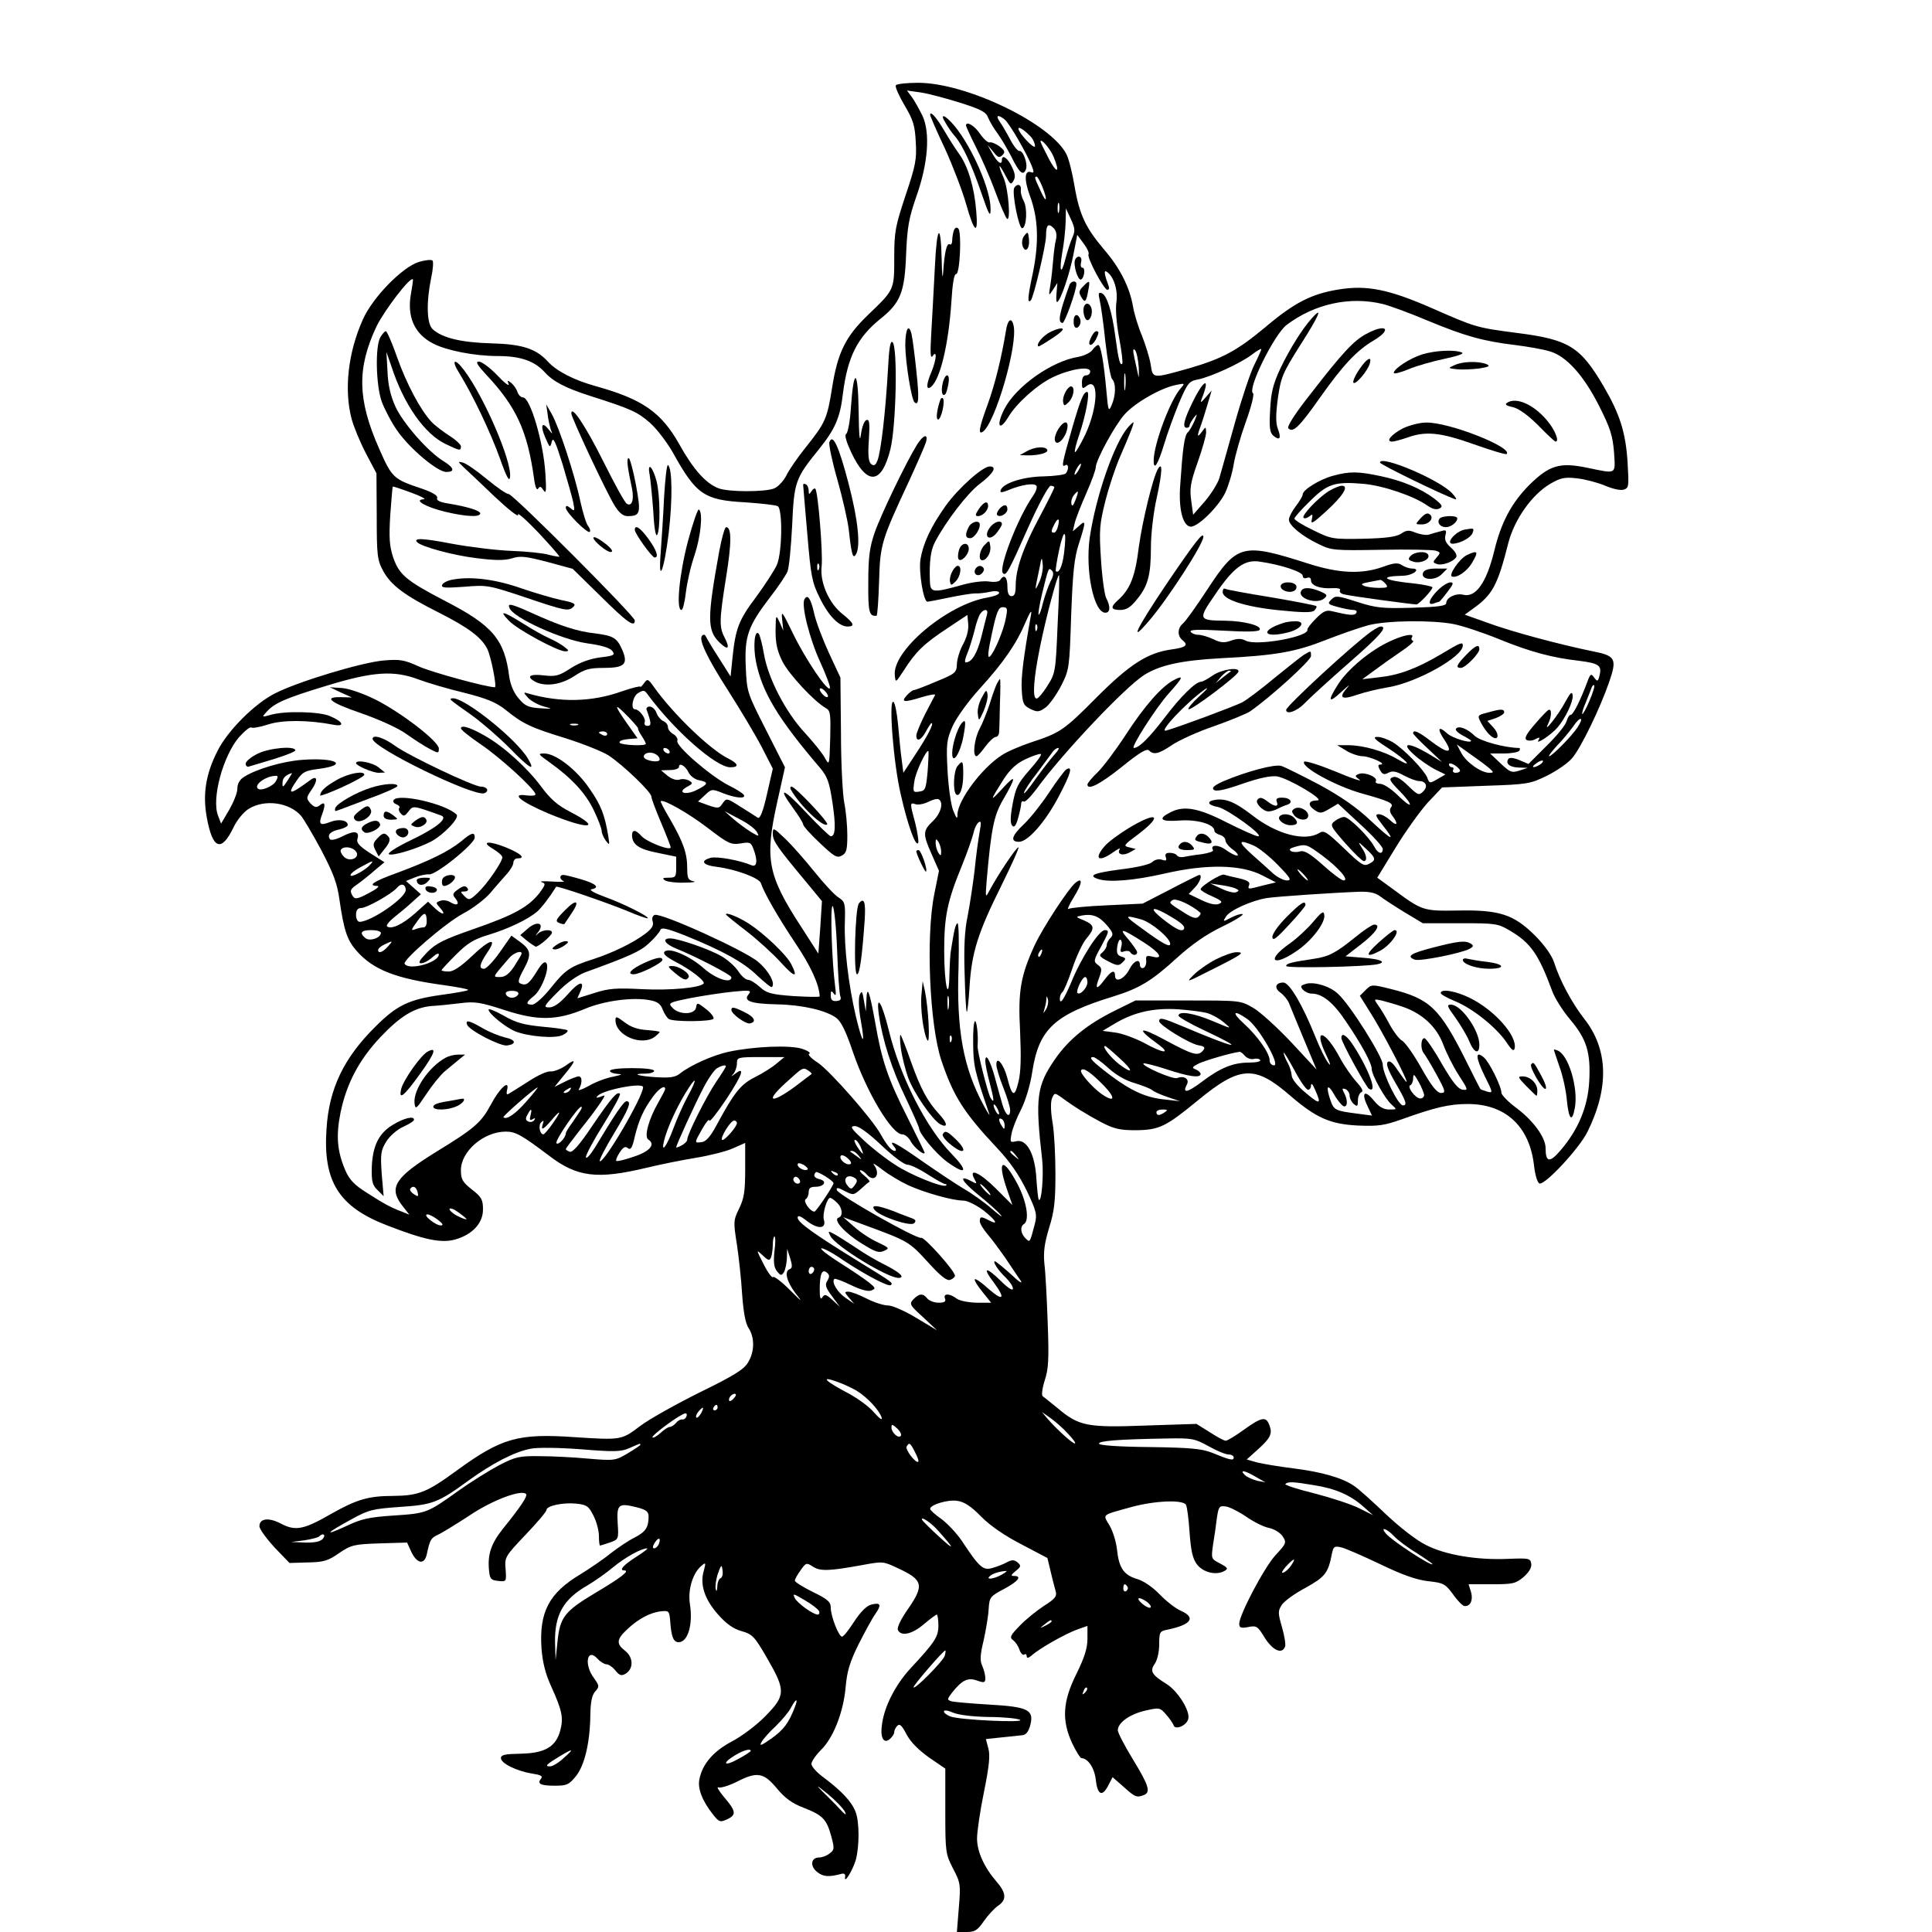 <?xml version="1.0" standalone="no"?>
<!DOCTYPE svg PUBLIC "-//W3C//DTD SVG 20010904//EN"
 "http://www.w3.org/TR/2001/REC-SVG-20010904/DTD/svg10.dtd">
<svg version="1.0" xmlns="http://www.w3.org/2000/svg"
 width="700pt" height="700pt" viewBox="0 0 700 700"
 preserveAspectRatio="xMidYMid meet">
<g transform="translate(0,700) scale(0.1,-0.1)"
fill="#000000" stroke="none">
<path d="M3246 6691 c-4 -5 11 -38 31 -72 32 -54 38 -74 41 -134 4 -62 -1 -86
-37 -193 -37 -112 -41 -131 -41 -225 0 -118 1 -116 -95 -208 -81 -78 -110
-136 -130 -263 -18 -114 -25 -128 -95 -216 -29 -36 -61 -82 -71 -103 -11 -21
-31 -42 -45 -47 -34 -13 -166 -13 -201 1 -45 17 -91 68 -141 158 -66 118 -135
165 -304 212 -79 22 -141 54 -173 89 -43 47 -93 63 -205 66 -107 3 -177 19
-212 51 -22 19 -24 97 -6 185 7 31 9 61 5 64 -4 4 -26 2 -49 -5 -60 -18 -168
-129 -203 -208 -54 -120 -69 -255 -41 -361 8 -29 31 -85 52 -125 l38 -72 1
-155 c0 -142 2 -159 23 -198 28 -52 77 -89 203 -152 106 -54 152 -88 174 -130
14 -27 36 -140 28 -140 -30 0 -232 55 -277 76 -51 23 -67 26 -125 21 -77 -6
-310 -76 -394 -119 -73 -36 -173 -136 -209 -209 -42 -82 -54 -156 -39 -239 21
-118 53 -130 98 -36 13 27 37 55 55 66 58 35 146 23 189 -26 9 -11 42 -66 73
-124 44 -84 58 -121 66 -180 16 -111 28 -146 61 -184 61 -70 143 -102 322
-126 48 -7 86 -14 83 -17 -2 -3 -47 -11 -99 -18 -114 -16 -159 -37 -235 -113
-116 -114 -170 -226 -179 -373 -13 -190 45 -282 220 -349 134 -52 195 -65 246
-51 63 18 101 59 101 109 0 35 -5 45 -40 72 -34 27 -40 37 -40 70 0 69 83 140
163 140 35 0 58 -13 156 -87 102 -78 174 -87 354 -44 49 12 129 28 178 36 49
8 109 23 134 34 l45 20 0 -96 c0 -79 -4 -105 -22 -142 -21 -43 -21 -48 -8
-130 7 -47 16 -129 19 -182 5 -65 12 -105 24 -122 22 -35 21 -85 -3 -124 -15
-25 -52 -48 -175 -108 -86 -43 -183 -97 -216 -122 -67 -51 -68 -51 -239 -40
-203 14 -263 -3 -425 -121 -108 -79 -138 -91 -230 -92 -90 0 -133 -13 -225
-65 -99 -57 -129 -63 -181 -36 -45 24 -79 20 -79 -9 0 -10 25 -44 54 -76 l55
-57 67 2 c57 1 73 6 113 34 43 29 53 32 146 35 l100 3 15 -33 c20 -43 47 -49
56 -11 12 55 15 60 40 72 14 6 66 38 115 70 83 56 188 95 205 78 7 -7 -20 -47
-83 -125 -44 -55 -57 -94 -51 -153 3 -30 7 -34 33 -37 30 -3 30 -3 27 42 -4
44 -2 47 72 125 42 44 76 84 76 90 0 15 59 28 108 23 38 -4 45 -9 62 -43 11
-21 20 -54 20 -74 0 -19 2 -35 4 -35 1 0 18 5 35 11 32 11 33 12 29 70 -4 69
3 74 68 58 36 -9 44 -16 44 -34 0 -39 -11 -55 -49 -75 -21 -10 -60 -36 -87
-57 -27 -22 -77 -56 -111 -77 -114 -68 -150 -137 -141 -269 4 -50 14 -91 35
-137 40 -88 45 -114 33 -160 -16 -59 -55 -82 -143 -84 -57 -1 -72 -4 -72 -16
0 -19 57 -47 113 -56 32 -5 40 -9 32 -19 -15 -18 -1 -25 51 -25 43 0 51 4 76
35 32 40 51 124 52 224 1 46 6 70 18 83 15 17 15 20 -5 48 -37 49 -25 112 13
70 10 -11 25 -20 32 -20 8 0 23 -10 33 -23 15 -18 22 -20 37 -11 29 18 28 58
-1 82 -34 26 -33 42 7 79 39 37 83 61 123 65 27 3 29 0 32 -32 4 -61 12 -80
31 -80 33 0 52 63 41 136 -9 53 10 116 43 142 14 12 15 10 7 -19 -15 -50 3
-104 52 -159 30 -34 56 -52 85 -60 39 -11 47 -19 93 -99 67 -116 67 -134 -7
-209 -32 -33 -87 -74 -122 -92 -67 -36 -106 -81 -117 -137 -7 -34 11 -79 50
-128 21 -27 26 -28 50 -17 35 16 33 30 -10 80 -19 23 -29 39 -21 36 8 -3 38 6
66 20 74 38 98 34 146 -24 29 -35 55 -54 97 -70 69 -27 83 -41 100 -104 12
-44 11 -49 -7 -62 -10 -8 -27 -14 -37 -14 -30 0 -34 -31 -8 -52 22 -18 42 -20
90 -7 9 2 14 -2 12 -11 -5 -30 28 24 39 62 13 51 13 136 -1 173 -14 37 -50 75
-112 122 -27 19 -48 42 -48 52 0 9 16 32 35 51 44 43 81 136 89 228 5 57 15
90 47 155 23 45 50 95 61 110 23 33 19 42 -16 33 -16 -4 -38 -26 -61 -61 -19
-30 -39 -55 -44 -55 -12 0 -41 74 -41 105 0 21 -11 31 -65 57 -36 18 -65 36
-65 41 0 5 9 22 21 38 19 27 21 28 44 13 27 -18 61 -16 182 6 70 13 74 13 124
-11 94 -43 99 -62 38 -150 -24 -34 -39 -65 -36 -74 10 -25 51 -17 94 20 23 19
44 35 47 35 3 0 6 -18 6 -39 0 -42 -12 -60 -103 -158 -52 -57 -92 -134 -101
-198 -8 -50 5 -75 28 -56 9 8 16 19 16 25 0 7 5 17 11 23 9 9 17 1 33 -30 14
-27 42 -56 81 -84 l60 -41 0 -154 c0 -149 1 -155 28 -208 27 -51 28 -59 21
-142 l-7 -88 35 0 c30 0 40 6 63 40 15 21 38 46 51 55 32 21 30 47 -5 87 -45
52 -71 109 -71 157 0 24 11 100 25 168 19 94 23 133 16 158 l-9 34 56 6 c32 3
66 7 76 8 13 1 23 13 29 37 14 55 -8 66 -150 74 -65 4 -126 9 -136 12 -16 5
-16 7 3 32 36 45 57 55 90 43 26 -9 30 -8 30 9 0 11 -5 30 -11 44 -9 19 -8 40
5 93 8 37 17 88 18 113 3 43 5 46 56 73 52 28 66 47 36 47 -13 0 -11 4 6 18
20 16 20 19 7 31 -12 10 -21 10 -38 1 -12 -7 -36 -16 -53 -21 -34 -10 -47 1
-111 98 -19 28 -53 64 -75 80 -22 15 -40 32 -40 36 0 15 65 35 99 29 24 -3 50
-20 85 -56 32 -33 86 -70 146 -101 l95 -50 12 -50 c6 -27 15 -59 18 -71 5 -17
-2 -27 -42 -52 -26 -17 -66 -49 -88 -72 -35 -36 -38 -43 -24 -53 9 -7 19 -22
23 -35 4 -12 12 -20 17 -17 5 4 9 1 9 -6 0 -8 6 -7 18 3 27 25 123 79 165 94
l37 13 0 -47 c0 -34 -11 -68 -40 -127 -50 -100 -54 -168 -15 -252 14 -29 29
-53 33 -53 24 -1 47 -35 52 -77 6 -56 23 -65 45 -23 l16 31 40 -35 c41 -37 47
-40 73 -30 26 10 19 34 -39 129 -30 49 -55 97 -55 106 0 27 43 58 99 71 52 12
54 11 76 -14 13 -15 25 -32 27 -39 6 -18 46 -2 53 22 9 28 -37 102 -79 128
-53 33 -61 46 -42 73 9 13 16 43 16 70 0 44 2 48 28 53 88 18 107 44 50 69
-18 8 -52 34 -76 59 -25 26 -58 49 -82 56 -48 14 -66 40 -73 107 -3 28 -15 67
-27 87 -25 42 -31 36 80 67 85 23 185 27 197 8 4 -7 10 -52 13 -100 5 -67 11
-94 26 -115 22 -30 70 -42 100 -25 15 8 13 12 -15 27 -33 17 -33 17 -26 68 5
29 11 72 14 97 6 41 9 45 31 42 13 -1 47 -18 75 -37 27 -19 65 -38 83 -41 19
-4 40 -17 49 -30 15 -23 14 -26 -25 -68 -41 -44 -132 -217 -132 -249 0 -15 6
-17 33 -12 30 6 34 3 60 -40 29 -45 62 -60 73 -31 3 7 -2 39 -11 70 -15 52
-15 59 -1 81 9 14 48 42 86 62 70 39 82 53 95 120 6 30 9 32 33 27 15 -3 79
-31 142 -61 83 -40 132 -57 175 -62 55 -6 61 -9 90 -48 16 -23 35 -42 41 -42
21 -2 32 21 24 50 l-9 29 84 0 c76 0 86 2 115 26 20 18 30 34 28 48 -3 20 -8
21 -84 18 -113 -5 -227 14 -297 50 -35 17 -95 64 -146 112 -47 45 -99 92 -116
103 -43 29 -116 50 -220 63 -49 6 -108 16 -129 21 l-39 11 40 36 c47 42 54 58
42 89 -12 32 -28 29 -92 -17 -30 -22 -60 -40 -66 -40 -6 0 -32 14 -58 31 l-48
30 -185 -6 c-211 -8 -241 -2 -318 63 -25 20 -49 40 -54 43 -5 3 -2 28 7 57 14
42 16 77 11 209 -3 87 -8 183 -12 214 -4 43 0 73 17 130 19 60 23 97 23 194 0
66 -4 149 -10 185 -7 40 -8 74 -3 89 9 22 10 22 32 7 50 -37 96 -65 147 -92
46 -24 67 -29 125 -29 85 1 108 12 225 108 153 126 206 129 335 17 93 -80 144
-103 245 -108 74 -3 95 0 160 23 120 43 171 55 238 55 137 0 224 -81 240 -223
4 -34 12 -62 20 -65 20 -6 145 128 174 188 79 160 75 299 -13 410 -43 55 -88
138 -109 205 -8 24 -35 62 -69 96 -77 76 -128 93 -280 90 -126 -2 -128 -1
-236 79 l-55 40 66 108 c36 59 89 133 117 164 l52 55 159 6 c151 5 161 7 222
37 34 17 75 45 90 63 32 37 102 182 135 278 28 82 22 93 -59 109 -118 24 -294
71 -378 102 l-87 31 29 21 c72 51 90 85 129 239 22 85 85 174 150 213 39 23
54 26 98 21 29 -3 74 -15 101 -26 28 -12 57 -19 69 -15 19 6 19 12 14 99 -7
109 -28 174 -86 274 -85 145 -126 171 -317 195 -145 19 -148 20 -307 90 -156
68 -235 84 -338 67 -98 -16 -160 -48 -264 -136 -103 -86 -156 -114 -275 -149
-136 -38 -133 -39 -141 14 -4 25 -19 72 -32 105 -14 33 -28 80 -32 105 -12 69
-47 139 -104 205 -67 79 -90 126 -108 232 -8 48 -21 99 -29 114 -57 112 -363
259 -537 259 -42 0 -78 -4 -81 -9z m232 -63 c76 -24 95 -34 102 -54 6 -14 21
-40 34 -57 13 -18 35 -55 50 -84 29 -59 43 -72 53 -47 8 20 -10 70 -24 67 -5
-1 -20 17 -32 40 -12 23 -29 52 -38 65 -17 24 -8 29 17 9 17 -13 82 -126 99
-170 8 -20 7 -25 -3 -21 -24 9 -26 -26 -5 -84 31 -82 34 -169 11 -282 -19 -88
-20 -112 -7 -98 10 10 55 201 55 233 0 40 8 48 27 29 10 -10 13 -24 9 -42 -4
-15 -8 -47 -10 -72 -2 -25 -6 -65 -10 -90 -7 -44 -7 -44 9 -20 l16 25 -3 -37
c-2 -20 -1 -35 3 -32 13 8 46 106 59 176 l13 67 23 -31 c13 -17 21 -35 18 -39
-7 -12 56 -129 68 -129 6 0 8 6 5 13 -16 43 -18 59 -8 53 26 -16 42 -67 36
-110 -4 -25 0 -78 10 -131 9 -48 14 -90 11 -93 -8 -8 -14 16 -25 99 -12 91
-31 151 -50 157 -11 4 -12 -2 -7 -24 4 -15 14 -84 21 -153 8 -68 19 -129 24
-134 15 -15 14 -59 -1 -94 -11 -26 -13 -23 -19 47 -10 111 -21 170 -30 170 -4
0 -14 -8 -21 -18 -7 -10 -30 -21 -51 -25 -96 -15 -226 -107 -268 -189 -31 -61
-19 -84 15 -28 28 48 104 116 160 143 63 30 136 42 136 21 0 -8 -7 -14 -15
-14 -10 0 -15 -10 -15 -26 0 -22 2 -24 15 -14 47 39 45 -71 -3 -175 -18 -37
-35 -66 -37 -63 -3 3 4 30 15 62 24 71 40 156 29 156 -13 0 -24 -27 -54 -130
-37 -129 -40 -144 -26 -136 12 8 15 -13 3 -29 -4 -5 -40 -10 -80 -11 -74 -1
-146 -24 -156 -49 -4 -11 1 -11 27 -1 47 20 95 27 102 16 4 -6 -2 -22 -13 -38
-53 -75 -126 -262 -108 -279 11 -11 20 5 91 165 39 87 74 152 82 152 7 0 13
-3 13 -6 0 -3 -24 -52 -54 -108 -59 -110 -86 -188 -86 -248 0 -27 -4 -38 -15
-38 -10 0 -15 11 -15 35 0 34 -12 46 -26 24 -4 -7 -21 -9 -40 -6 -20 3 -64 -2
-104 -14 -102 -28 -110 -27 -111 19 -2 70 3 107 18 137 40 76 118 178 163 212
49 37 64 63 36 63 -26 0 -114 -79 -160 -143 -53 -75 -81 -134 -91 -194 -7 -45
11 -153 25 -153 5 0 41 7 79 15 39 8 81 15 94 15 12 -1 37 2 55 6 19 4 32 2
32 -4 0 -6 -19 -13 -42 -17 -145 -24 -346 -193 -336 -282 3 -28 3 -27 32 17
43 68 74 98 156 152 l75 50 3 -33 c2 -20 -5 -48 -18 -72 -12 -21 -22 -54 -23
-72 -1 -32 -4 -35 -74 -64 -40 -17 -76 -31 -81 -31 -5 0 -17 -9 -27 -20 -22
-25 -10 -26 58 -5 27 8 47 11 45 7 -2 -4 -18 -35 -36 -69 -17 -34 -32 -69 -32
-78 0 -25 18 -17 35 15 9 17 18 30 20 30 10 0 -15 -48 -58 -113 l-44 -67 -6
47 c-4 27 -9 83 -13 126 -4 43 -11 80 -17 84 -18 11 0 -224 27 -337 25 -111
55 -193 63 -173 2 6 -3 38 -11 71 -20 74 -20 75 2 68 9 -3 30 1 46 9 15 8 32
12 37 9 19 -11 8 -51 -21 -79 -37 -35 -37 -47 -4 -121 l26 -59 -17 -85 c-31
-154 -17 -475 26 -603 44 -130 81 -188 202 -317 47 -50 79 -97 107 -154 36
-76 38 -87 29 -122 -18 -68 -17 -67 -34 -50 -17 17 -20 42 -5 51 21 13 10 82
-24 146 -53 100 -75 87 -37 -22 l19 -55 -58 58 c-59 59 -102 79 -80 37 11 -19
10 -20 -10 -9 -49 26 -37 1 22 -47 35 -28 72 -61 83 -74 11 -13 -2 -4 -30 20
-27 24 -75 58 -105 75 -30 18 -97 63 -149 99 -92 65 -127 83 -101 52 7 -8 8
-15 2 -15 -12 0 -29 21 -51 60 -30 55 -183 229 -227 259 -25 16 -39 31 -32 33
7 3 -5 11 -26 18 -44 14 -173 9 -267 -11 -55 -12 -137 -48 -176 -79 -16 -13
-36 -16 -84 -13 -66 4 -95 13 -41 13 18 0 32 5 32 10 0 6 -33 10 -80 10 -47 0
-80 -4 -80 -10 0 -5 12 -10 28 -11 20 -1 15 -3 -16 -10 -24 -4 -64 -19 -88
-33 -25 -14 -41 -19 -37 -13 13 21 13 47 0 47 -7 0 -30 -9 -50 -19 l-38 -19
35 43 c45 54 45 63 4 33 -18 -12 -42 -21 -53 -20 -11 2 -47 -14 -80 -36 -33
-21 -65 -41 -72 -45 -7 -5 -9 0 -6 13 11 42 -27 8 -59 -53 -35 -65 -60 -86
-197 -170 -149 -92 -173 -129 -126 -192 l28 -36 -27 11 c-40 15 -64 28 -128
69 -44 28 -62 46 -77 81 -30 70 -34 126 -17 210 22 105 67 190 144 272 73 77
123 107 185 113 23 1 70 6 103 10 54 7 74 4 163 -25 120 -39 188 -38 291 5 69
29 172 43 235 31 27 -5 39 -14 46 -34 6 -15 16 -30 22 -34 17 -11 155 -10 162
1 3 5 -9 21 -27 35 -31 24 -33 25 -36 6 -4 -27 -62 -28 -86 -1 -16 17 -13 19
67 35 47 9 115 19 153 23 62 6 68 5 56 -10 -20 -24 9 -34 104 -36 93 -2 177
-22 214 -49 18 -14 35 -49 60 -123 50 -146 141 -299 179 -299 10 0 24 -12 31
-26 12 -22 50 -53 50 -40 0 2 -27 57 -60 123 -73 144 -95 209 -119 348 -21
116 -30 140 -32 79 l-2 -39 -7 40 c-5 33 -8 37 -15 21 -5 -12 -4 -48 3 -89 18
-100 8 -94 -17 10 -27 116 -43 251 -40 341 2 69 1 75 -24 91 -14 9 -52 50 -85
91 -33 41 -80 95 -106 120 -45 43 -46 43 -46 18 0 -25 16 -48 122 -175 l56
-68 -6 -95 -7 -95 -63 98 c-121 186 -132 245 -86 451 l28 126 -69 136 c-68
134 -69 136 -73 228 -5 111 8 147 88 252 29 37 57 79 63 93 6 14 13 89 17 166
7 159 11 171 96 276 59 73 78 115 88 203 17 133 52 203 136 271 73 58 88 97
93 235 4 96 10 130 36 205 44 123 52 234 23 296 -12 24 -29 55 -38 67 l-18 24
50 -7 c27 -4 91 -21 142 -37z m260 -127 c6 -8 12 -22 12 -30 0 -16 -59 46 -60
63 0 10 28 -10 48 -33z m79 -68 c25 -60 13 -65 -17 -8 -16 31 -30 59 -30 62 0
15 35 -26 47 -54z m-41 -108 c21 -52 16 -66 -6 -16 -22 47 -23 51 -14 51 3 0
12 -16 20 -35z m61 -92 c-3 -10 -5 -4 -5 12 0 17 2 24 5 18 2 -7 2 -21 0 -30z
m47 -97 c-7 -17 -18 -51 -24 -75 -16 -62 -23 -44 -11 25 6 32 11 80 12 108 l1
51 18 -39 c16 -35 16 -43 4 -70z m-2395 -200 c-15 -83 12 -146 81 -181 48 -25
150 -45 233 -45 83 0 134 -18 171 -59 31 -34 75 -57 166 -86 147 -47 169 -57
215 -97 25 -22 61 -70 82 -106 85 -154 114 -174 263 -182 58 -4 111 -10 118
-14 18 -11 16 -168 -3 -212 -8 -19 -42 -71 -74 -115 -64 -85 -76 -115 -87
-222 l-7 -68 -43 68 c-24 37 -45 73 -47 78 -3 6 -8 7 -13 2 -14 -13 17 -79 96
-202 42 -66 96 -156 119 -200 l41 -80 -21 -92 c-14 -62 -25 -90 -33 -86 -6 4
-34 22 -63 40 -50 32 -51 32 -65 12 -12 -18 -16 -19 -51 -7 l-38 14 25 23 c24
23 26 23 66 7 46 -18 84 -21 75 -6 -4 6 -29 22 -56 35 -66 34 -192 143 -185
161 3 7 -4 18 -14 24 -11 6 -20 17 -20 26 0 8 -7 17 -16 21 -8 3 -20 16 -25
29 -4 13 -16 24 -25 24 -9 0 -14 -6 -11 -12 17 -47 18 -58 3 -58 -9 0 -13 6
-10 14 5 13 -20 46 -35 46 -17 0 -9 47 11 59 19 11 23 11 33 -3 96 -131 249
-266 301 -266 33 0 30 13 -8 32 -65 32 -199 161 -268 258 -22 31 -24 32 -37
14 -7 -10 -13 -15 -13 -12 0 3 -30 -4 -67 -17 -110 -39 -223 -41 -338 -8 -19
6 -20 5 -2 -15 10 -11 35 -25 55 -31 37 -10 36 -10 -13 -7 -42 3 -54 9 -77 37
-17 20 -29 49 -33 78 -17 134 -60 185 -233 274 -142 74 -166 95 -188 159 -13
41 -15 70 -10 152 4 55 8 102 9 103 2 1 32 -9 67 -22 36 -13 56 -24 45 -24
-38 -2 7 -28 77 -45 75 -18 128 -21 128 -6 0 10 -49 25 -118 36 -29 5 -42 11
-38 20 3 8 -16 20 -57 34 -102 34 -107 39 -154 146 -78 177 -80 290 -9 441 29
59 122 181 132 171 1 -2 -2 -25 -7 -52z m3519 -37 c26 -6 99 -33 163 -60 135
-56 201 -75 318 -89 48 -6 104 -16 126 -23 60 -17 123 -87 179 -198 41 -81 49
-108 54 -168 5 -82 11 -78 -96 -56 -101 21 -138 10 -212 -63 -63 -64 -101
-134 -126 -238 -28 -115 -67 -170 -112 -159 -27 7 -62 -10 -62 -30 0 -10 -27
-14 -122 -17 -110 -3 -131 -1 -200 21 -72 23 -79 24 -94 9 -15 -15 -14 -17 22
-27 22 -6 47 -11 57 -11 11 0 15 -5 11 -11 -6 -10 -23 -9 -86 6 -22 6 -33 1
-60 -26 -18 -18 -32 -36 -31 -40 8 -26 -186 -61 -224 -40 -15 8 -30 8 -52 0
-25 -9 -38 -8 -65 5 -19 9 -43 16 -54 16 -12 0 -24 5 -28 11 -5 8 28 9 118 4
85 -5 128 -4 132 3 9 15 -56 32 -124 33 -99 1 -100 4 -38 94 67 99 107 129
163 120 76 -11 155 -37 155 -51 0 -8 6 -11 15 -8 9 4 15 0 15 -9 0 -19 34 -31
78 -28 21 1 31 -2 27 -8 -3 -6 4 -13 17 -15 23 -6 246 -36 260 -36 9 0 58 52
58 62 0 3 -30 10 -67 14 -112 11 -131 26 -39 28 36 1 67 26 32 26 -9 0 -25 5
-36 12 -15 10 -29 9 -70 -6 -76 -27 -158 -24 -270 12 -238 76 -257 72 -365
-93 -40 -61 -80 -117 -89 -124 -20 -17 -21 -45 -1 -61 22 -18 11 -26 -40 -33
-87 -12 -152 -54 -271 -173 -119 -120 -132 -129 -239 -164 -38 -13 -86 -33
-105 -46 -72 -46 -159 -162 -161 -215 0 -19 -3 -16 -16 16 -8 22 -17 86 -20
145 -5 96 -3 110 19 160 15 32 56 89 98 135 86 95 132 161 166 241 15 35 23
47 20 29 -28 -158 -37 -229 -34 -275 3 -49 6 -56 32 -69 25 -12 31 -11 55 6
14 11 39 46 56 79 29 57 30 64 36 254 6 157 11 208 28 260 26 81 26 88 0 64
l-22 -19 7 30 c4 17 23 65 42 108 19 43 34 85 34 93 0 26 69 153 105 193 38
42 130 95 185 106 34 7 34 7 18 -12 -38 -42 -98 -203 -98 -262 0 -39 16 -13
38 60 11 37 35 103 53 147 32 75 37 81 69 87 46 9 156 59 197 91 18 14 33 22
33 19 0 -3 -11 -28 -25 -56 -14 -27 -46 -123 -71 -212 -25 -89 -50 -179 -56
-199 -6 -20 -30 -58 -53 -85 l-42 -48 -7 51 c-6 43 -3 65 23 138 17 48 31 97
31 109 -1 22 -1 22 -15 3 -17 -23 -19 -18 -6 17 5 13 16 48 25 78 l16 54 -22
-25 c-17 -20 -20 -21 -14 -5 32 80 9 73 -32 -10 -33 -67 -39 -95 -22 -95 6 0
10 4 10 8 0 5 7 17 15 28 14 17 14 17 3 -11 -7 -16 -18 -36 -25 -42 -12 -13
-18 -59 -27 -193 -6 -83 9 -143 36 -148 24 -5 100 68 127 122 12 26 26 72 31
104 5 31 25 101 44 154 20 55 31 100 26 103 -22 14 77 214 122 248 101 76 228
104 346 76z m-882 -231 c1 -29 0 -42 -2 -28 -3 14 -9 42 -14 64 -6 27 -5 35 2
28 6 -6 12 -35 14 -64z m-49 -75 c-2 -16 -4 -5 -4 22 0 28 2 40 4 28 2 -13 2
-35 0 -50z m-167 -293 c-6 -11 -13 -20 -16 -20 -2 0 0 9 6 20 6 11 13 20 16
20 2 0 0 -9 -6 -20z m-13 -111 c-8 -21 -13 -26 -15 -15 -2 10 2 23 8 31 18 22
20 18 7 -16z m-64 -97 c-3 -12 -9 -22 -14 -22 -12 0 -11 7 2 32 13 25 20 19
12 -10z m22 -98 c-6 -47 -19 -74 -30 -63 -1 2 4 38 13 79 18 81 28 71 17 -16z
m-90 -104 c-17 -36 -17 -35 2 55 7 38 8 39 11 10 2 -17 -4 -46 -13 -65z m41 3
c-8 -17 -20 -51 -27 -77 -6 -26 -13 -45 -16 -43 -2 3 3 35 12 73 24 98 24 99
36 87 8 -8 6 -20 -5 -40z m26 -155 c-7 -171 -8 -177 -37 -223 -17 -27 -34 -47
-40 -46 -15 2 -10 73 13 186 20 101 64 266 69 261 2 -2 0 -82 -5 -178z m1188
147 c11 -13 7 -15 -23 -15 -19 0 -44 3 -54 7 -14 6 -11 9 17 14 19 4 38 7 41
8 4 0 12 -6 19 -14z m-1375 -122 c-8 -46 -43 -129 -59 -142 -9 -7 -6 20 8 84
17 79 24 95 39 95 17 0 18 -5 12 -37z m-69 10 c-3 -10 -12 -47 -21 -83 -15
-58 -34 -90 -56 -90 -5 0 -2 15 6 33 8 19 19 56 26 83 6 27 16 55 22 62 14 18
29 15 23 -5z m1690 -34 c32 -6 107 -31 166 -55 110 -45 191 -67 288 -78 72 -9
84 -17 76 -51 -6 -25 -8 -26 -20 -10 -11 16 -14 14 -25 -16 -25 -67 -51 -119
-60 -119 -5 0 -11 -10 -15 -23 -3 -13 -35 -53 -72 -89 l-66 -66 -33 14 c-22 9
-36 10 -40 4 -11 -17 5 -30 38 -31 l32 -1 -30 -10 c-28 -9 -34 -6 -68 26 l-38
36 50 0 c27 0 53 5 56 10 3 6 3 10 -2 10 -53 1 -140 25 -160 44 -26 26 -60 39
-68 25 -3 -4 8 -15 25 -24 16 -8 30 -17 30 -19 0 -11 -69 10 -87 27 -33 30
-37 16 -8 -26 32 -49 11 -49 -51 -2 -44 34 -64 43 -64 28 0 -3 24 -28 53 -55
l52 -49 -51 31 c-72 42 -101 40 -50 -5 21 -19 55 -42 76 -53 l37 -18 -29 -17
c-28 -16 -29 -16 -37 6 -12 28 -84 103 -125 128 -17 10 -42 19 -55 19 -19 0
-12 -8 36 -39 68 -44 99 -78 37 -42 -48 29 -125 51 -179 51 l-40 0 33 -20 c18
-11 45 -20 60 -20 27 -1 89 -29 64 -30 -10 0 -10 -5 -2 -20 9 -16 15 -18 30
-10 15 8 28 6 57 -10 21 -11 45 -20 55 -20 25 0 33 -20 14 -38 -15 -15 -19
-13 -54 21 -27 26 -44 36 -56 31 -15 -6 -11 -13 25 -50 24 -24 40 -46 37 -49
-3 -3 -23 13 -45 35 -23 22 -50 40 -62 40 -12 0 -19 4 -16 10 8 14 -40 34 -61
26 -16 -6 -16 -8 2 -21 10 -8 -29 5 -88 30 -59 24 -110 40 -113 35 -12 -19
116 -89 210 -115 97 -27 117 -36 105 -50 -6 -8 -5 -18 5 -31 23 -30 17 -40 -8
-16 -13 12 -31 22 -41 22 -15 0 -12 -7 13 -39 50 -63 36 -58 -42 15 -52 49
-105 86 -187 131 -63 33 -125 64 -138 68 -24 7 -125 -20 -208 -55 -34 -15 -44
-24 -37 -31 8 -8 38 -2 104 21 63 22 104 30 126 27 42 -7 177 -87 146 -87 -32
0 -37 -16 -11 -34 20 -14 25 -14 54 3 l32 19 81 -75 c45 -41 81 -81 81 -89 0
-22 -18 -17 -31 9 -18 34 -91 107 -109 107 -8 0 -24 -7 -34 -15 -18 -14 -16
-18 38 -80 32 -36 62 -65 67 -65 14 0 11 23 -8 50 -14 22 -13 22 15 -4 38 -35
39 -42 12 -56 -18 -10 -29 -3 -91 57 -62 59 -72 66 -89 55 -52 -32 -155 -5
-244 65 -61 47 -95 61 -133 55 -33 -5 -28 -19 10 -26 34 -7 171 -106 145 -106
-8 0 -59 23 -113 50 -103 53 -156 62 -204 37 -48 -24 -36 -35 32 -30 63 5 127
-13 127 -37 0 -5 9 -12 20 -15 11 -3 20 -12 20 -20 0 -7 12 -23 28 -34 15 -11
21 -21 14 -21 -7 0 -26 10 -41 21 -27 20 -58 19 -46 -1 3 -5 -16 -11 -42 -15
-27 -3 -56 -8 -65 -10 -10 -2 -21 1 -24 6 -3 5 -14 9 -26 9 -14 0 -18 -5 -14
-16 4 -12 1 -14 -14 -9 -12 4 -26 0 -35 -8 -8 -9 -56 -20 -115 -27 -97 -13
-120 -22 -81 -35 41 -13 131 -5 241 20 151 35 278 33 354 -7 l49 -25 -46 -11
c-57 -15 -57 -15 -51 2 4 10 -7 17 -38 24 -24 5 -47 11 -53 13 -11 4 -85 -42
-85 -53 0 -4 19 -16 43 -26 35 -16 39 -21 23 -27 -12 -5 -34 0 -63 14 l-46 22
22 23 c19 20 28 46 16 46 -2 0 -49 -23 -104 -52 l-101 -52 -127 -6 c-71 -3
-134 -9 -141 -13 -7 -5 1 14 19 43 31 50 33 74 5 51 -26 -22 -116 -160 -146
-223 -52 -113 -62 -167 -54 -315 4 -92 3 -147 -6 -183 -14 -58 -23 -54 -41 17
-13 48 -39 79 -39 46 0 -11 11 -48 25 -83 14 -35 25 -72 25 -82 0 -31 -17 -19
-28 20 -6 20 -18 64 -27 97 -17 63 -35 94 -35 60 0 -11 7 -45 15 -75 17 -64
19 -82 4 -58 -11 21 -48 167 -47 188 3 38 -3 90 -9 90 -5 0 -8 -37 -7 -83 1
-78 4 -94 58 -252 4 -11 -5 2 -20 30 -74 137 -99 273 -91 501 2 90 1 162 -4
159 -7 -5 -11 -19 -23 -95 -3 -14 -5 -54 -6 -90 -2 -110 -19 -38 -19 85 0 124
11 179 64 308 20 49 38 102 42 118 3 16 11 33 18 39 10 8 11 0 4 -37 -5 -27
-13 -88 -18 -138 -6 -49 -17 -123 -25 -164 -11 -51 -14 -113 -11 -208 2 -74 5
-137 8 -139 2 -2 7 40 10 93 8 123 30 193 116 366 37 75 65 137 61 137 -8 0
-74 -99 -104 -155 -16 -30 -16 -29 -11 35 16 184 26 235 58 290 50 86 50 99 1
45 -49 -53 -49 -50 2 31 24 37 46 57 79 73 26 12 51 21 56 19 5 -2 -14 -28
-41 -58 -42 -48 -50 -64 -61 -123 -9 -49 -9 -71 -1 -79 7 -7 13 0 21 28 6 22
11 45 11 52 0 7 4 11 9 8 5 -4 26 18 47 46 92 127 319 367 389 412 57 36 134
53 276 61 202 10 273 23 382 66 56 22 126 46 156 54 69 17 227 19 307 4z
m-1509 -21 c-3 -8 -6 -5 -6 6 -1 11 2 17 5 13 3 -3 4 -12 1 -19z m-2240 -180
c32 -12 106 -34 165 -48 83 -21 116 -35 150 -62 63 -51 91 -64 218 -103 63
-20 133 -48 155 -62 53 -35 155 -133 155 -149 0 -7 16 -49 35 -94 19 -45 35
-86 35 -90 0 -14 -86 19 -106 41 -21 24 -34 24 -34 2 1 -33 25 -50 93 -63 l67
-14 0 -38 c0 -35 -2 -38 -27 -38 -22 0 -25 -2 -13 -10 8 -5 40 -9 70 -8 30 0
45 3 33 5 -20 4 -23 11 -23 47 0 54 -14 94 -61 176 -21 35 -37 66 -35 67 9 9
103 -45 172 -98 73 -56 82 -60 117 -55 34 6 38 4 47 -20 16 -42 13 -67 -7 -59
-42 18 -125 33 -148 27 -40 -11 -29 -27 24 -33 68 -9 152 -40 158 -59 11 -34
60 -120 124 -216 56 -83 87 -150 89 -194 0 -3 -43 -2 -95 1 -82 6 -98 11 -122
33 -15 14 -35 26 -43 26 -8 0 -24 14 -35 31 -11 17 -38 41 -60 54 -42 25 -157
65 -187 65 -31 0 -19 -20 20 -36 70 -28 202 -96 202 -105 0 -24 -55 -6 -97 30
-52 47 -128 80 -145 63 -7 -7 4 -18 38 -36 57 -29 112 -72 103 -80 -15 -15
-119 -25 -221 -20 -95 5 -123 3 -175 -14 l-61 -19 10 23 c20 44 -4 39 -45 -9
-29 -32 -50 -47 -67 -47 -22 0 -20 5 30 55 33 34 72 61 100 72 160 58 200 76
231 105 20 18 38 40 41 47 3 12 20 9 89 -18 136 -55 213 -97 263 -146 27 -25
50 -44 53 -41 13 13 -11 58 -50 91 -46 40 -352 179 -375 170 -8 -3 -11 -13 -7
-24 4 -14 -3 -26 -27 -44 -43 -33 -120 -70 -188 -92 -85 -27 -102 -39 -154
-104 -28 -35 -57 -61 -68 -61 -24 0 -23 8 6 31 28 22 58 100 46 119 -6 9 -16
1 -34 -28 -29 -47 -39 -54 -59 -46 -12 4 -10 14 11 53 29 53 26 70 -16 100
l-29 21 -42 -60 c-23 -33 -49 -60 -57 -60 -20 0 -17 16 11 58 39 57 11 51 -55
-12 -40 -38 -67 -56 -84 -56 -14 0 -26 2 -26 5 0 2 23 27 52 56 42 42 65 56
118 72 70 21 142 55 176 84 16 14 44 50 69 90 3 5 180 -56 256 -87 40 -17 74
-29 76 -27 6 6 -90 54 -157 78 -36 13 -57 25 -47 27 32 6 17 20 -37 36 -30 9
-59 16 -65 16 -15 0 -14 -17 2 -23 6 -2 -13 -3 -43 -1 -30 2 -47 1 -38 -2 16
-5 15 -9 -7 -39 -40 -51 -92 -80 -236 -130 -112 -39 -140 -53 -172 -86 -28
-29 -33 -39 -21 -39 10 0 28 10 41 22 13 12 23 16 23 10 0 -29 -108 -60 -124
-34 -8 13 148 148 212 182 34 18 78 51 98 74 19 23 46 53 59 68 14 15 25 34
25 42 0 9 7 16 15 16 31 0 13 17 -40 39 -64 26 -96 23 -48 -5 18 -11 33 -24
33 -30 0 -17 -55 -97 -89 -129 -29 -27 -32 -28 -48 -12 -16 16 -16 17 0 17 10
0 15 5 12 10 -8 13 -16 12 -39 -5 -16 -12 -17 -17 -6 -30 17 -21 7 -29 -18
-14 -11 7 -27 9 -37 5 -17 -6 -17 -7 0 -26 24 -27 7 -26 -21 1 l-23 22 -47
-42 c-46 -41 -88 -60 -102 -47 -3 4 9 19 28 34 19 15 48 39 65 55 l30 27 -27
24 -27 24 32 13 c17 7 41 12 52 11 26 -2 165 111 165 133 0 22 -11 19 -50 -14
-45 -36 -112 -69 -227 -112 -89 -32 -114 -48 -75 -49 9 -1 -5 -12 -32 -26 -39
-21 -50 -23 -57 -12 -13 20 -11 26 17 45 14 10 42 32 61 49 l36 30 -52 33
c-39 25 -50 38 -46 51 9 29 -11 32 -54 10 -24 -12 -42 -16 -46 -10 -10 16 3
28 35 35 17 4 30 11 30 16 0 17 -32 23 -63 11 -39 -15 -44 -9 -29 30 13 36 9
46 -11 29 -11 -8 -18 -6 -32 8 -16 19 -16 21 5 51 22 32 20 52 -4 35 -77 -57
-88 -57 -51 -3 21 31 31 36 79 42 113 15 63 42 -58 33 -72 -5 -169 -34 -212
-62 -16 -10 -24 -25 -24 -43 0 -15 -14 -49 -30 -77 l-29 -49 -11 29 c-24 61
18 216 76 284 20 22 40 39 45 35 5 -3 32 2 60 11 51 17 146 17 238 -1 43 -8
34 12 -15 32 -38 16 -163 19 -213 4 -33 -9 -33 -9 -15 11 29 32 67 49 219 95
167 51 242 56 332 22z m4242 -77 c-12 -29 -24 -50 -26 -48 -2 3 3 20 11 38 8
19 17 43 21 53 3 10 8 16 11 13 3 -3 -5 -28 -17 -56z m-3480 -61 c21 -22 36
-40 33 -40 -2 0 3 -11 12 -25 9 -13 16 -27 16 -30 0 -9 -89 -5 -95 4 -3 6 10
11 30 13 l35 3 -41 58 c-47 67 -44 73 10 17z m3437 -35 c-20 -31 -93 -105
-103 -105 -4 0 9 17 28 38 20 20 46 52 59 70 26 39 41 35 16 -3z m-3623 8 c-7
-2 -19 -2 -25 0 -7 3 -2 5 12 5 14 0 19 -2 13 -5z m107 -33 c0 -5 -7 -7 -15
-4 -8 4 -15 8 -15 10 0 2 7 4 15 4 8 0 15 -4 15 -10z m3200 -127 c12 -11 12
-13 -4 -13 -30 0 -85 39 -102 73 l-16 30 53 -38 c30 -21 61 -44 69 -52z
m-2975 67 c3 -5 2 -10 -4 -10 -5 0 -13 5 -16 10 -3 6 -2 10 4 10 5 0 13 -4 16
-10z m1393 -17 c-14 -16 -44 -55 -67 -87 -23 -33 -41 -55 -41 -49 0 6 21 39
48 73 26 35 51 69 57 77 5 7 14 13 19 13 6 0 -2 -12 -16 -27z m-1428 -15 c0
-13 -53 -5 -57 9 -2 6 4 13 14 15 19 5 43 -9 43 -24z m971 -43 c-6 -64 -8 -70
-30 -73 -23 -4 -24 -1 -18 37 4 33 45 119 51 109 1 -2 0 -34 -3 -73z m2219 25
c-24 -15 -36 -11 -14 4 10 8 21 12 24 10 2 -3 -2 -9 -10 -14z m-290 -22 c0 -5
-7 -8 -16 -8 -8 0 -12 5 -9 10 3 6 1 10 -4 10 -6 0 -11 5 -11 10 0 6 8 5 20
-2 11 -7 20 -16 20 -20z m-2795 -7 c6 -12 22 -25 38 -28 36 -7 34 -14 -10 -36
-41 -20 -72 -8 -32 13 20 11 20 13 5 22 -9 5 -25 7 -35 3 -11 -3 -28 3 -42 14
l-24 20 33 1 c17 0 32 5 32 11 0 18 24 4 35 -20z m-1451 -26 c-19 -30 -22 -31
-20 -7 1 14 14 26 34 31 1 1 -5 -10 -14 -24z m-44 -5 c-10 -19 -56 -38 -66
-27 -14 14 29 45 64 46 10 1 10 -4 2 -19z m1742 -184 c10 -18 9 -18 -22 0 -17
11 -46 32 -63 47 l-32 28 53 -28 c30 -15 58 -36 64 -47z m668 -71 c0 -17 -2
-17 -10 -5 -5 8 -10 24 -10 35 0 17 2 17 10 5 5 -8 10 -24 10 -35z m1133 21
c18 -8 57 -39 87 -70 46 -47 51 -56 33 -56 -12 0 -34 11 -50 25 -15 14 -50 45
-78 70 -51 46 -49 56 8 31z m248 -36 c60 -45 99 -90 77 -90 -7 0 -41 25 -75
56 -47 42 -68 54 -83 49 -11 -3 -25 -3 -32 1 -9 6 -5 10 12 15 41 12 44 11
101 -31z m-3502 16 c19 -23 -22 -42 -43 -20 -9 9 -14 20 -11 25 9 14 41 11 54
-5z m53 -48 c-17 -21 -72 -50 -72 -39 0 6 17 19 38 30 44 24 48 25 34 9z
m3383 -38 c10 -11 16 -20 13 -20 -3 0 -13 9 -23 20 -10 11 -16 20 -13 20 3 0
13 -9 23 -20z m-3255 -55 c0 -28 -124 -114 -167 -115 -7 0 -13 11 -13 25 0 17
6 25 18 25 21 0 113 52 131 74 14 17 31 13 31 -9z m3009 5 c11 -6 11 -8 -1
-13 -8 -3 -32 3 -54 14 l-39 18 40 -6 c22 -3 46 -9 54 -13z m522 -28 c13 -10
53 -36 89 -58 l65 -39 135 0 c129 0 137 -1 181 -27 75 -44 104 -86 153 -219 9
-25 38 -71 65 -103 60 -71 75 -120 69 -225 -5 -91 -40 -175 -104 -249 -39 -46
-54 -44 -54 8 0 39 -45 100 -105 145 -30 22 -54 47 -55 55 0 24 -45 114 -64
129 -31 26 -30 1 2 -65 32 -64 32 -65 10 -59 -13 4 -24 8 -24 9 -1 0 -25 48
-54 106 -94 187 -129 221 -268 256 -72 18 -73 18 -94 -3 l-21 -21 40 -64 c41
-64 137 -248 129 -248 -2 0 -16 19 -31 41 -18 28 -30 38 -37 31 -7 -7 2 -30
26 -72 41 -70 46 -85 29 -85 -17 0 -73 114 -73 148 0 28 -118 216 -162 256
-28 27 -83 44 -114 37 -21 -6 -24 -9 -14 -21 7 -8 21 -15 32 -15 39 0 79 -32
126 -103 55 -81 92 -149 92 -170 0 -22 49 -110 72 -129 20 -18 20 -18 -8 -18
-21 0 -37 9 -56 32 -33 41 -47 30 -24 -18 l17 -36 -53 7 c-79 10 -85 13 -97
47 -18 52 -12 65 12 24 12 -22 28 -41 35 -44 15 -5 16 22 2 48 -8 16 -8 18 5
14 8 -4 15 -14 15 -24 0 -10 7 -23 15 -30 13 -11 15 -8 15 13 0 14 6 27 13 30
8 3 1 16 -19 38 -17 19 -44 58 -59 86 -53 100 -98 113 -52 15 17 -35 21 -48
10 -34 -10 12 -31 55 -47 95 -46 115 -94 197 -116 197 -29 0 -35 -20 -10 -37
11 -8 25 -25 30 -37 4 -11 29 -70 54 -131 l46 -110 -91 98 c-50 53 -112 110
-138 125 -46 27 -47 27 -236 27 l-191 0 -75 -37 c-99 -49 -166 -103 -216 -175
-67 -97 -73 -139 -47 -365 6 -54 -2 -155 -12 -145 -3 2 -6 37 -9 77 -5 89 -35
144 -73 135 -22 -5 -23 -4 -17 27 3 18 19 58 35 89 16 32 33 88 40 135 24 156
80 208 295 274 93 29 137 55 230 140 54 49 106 85 164 113 46 22 79 43 73 45
-6 2 -25 -4 -42 -13 -30 -16 -30 -15 -18 4 14 23 93 58 147 67 38 6 250 20
337 23 36 1 58 -4 75 -17z m-652 -59 c3 -2 0 -8 -6 -14 -9 -9 -22 -5 -49 12
-61 38 -60 38 -45 48 12 8 70 -19 100 -46z m-1316 -135 c3 -84 8 -160 12 -169
4 -10 -1 -15 -15 -16 -14 -1 -20 4 -20 20 0 18 2 19 11 7 8 -11 9 -5 5 25 -12
91 -19 298 -9 292 5 -3 13 -75 16 -159z m1224 112 c30 -19 39 -30 31 -38 -7
-7 -24 0 -59 26 -78 58 -59 66 28 12z m-2711 -5 c1 -15 -4 -25 -11 -25 -7 0
-21 -3 -31 -7 -15 -6 -15 -2 5 25 27 39 36 40 37 7z m2465 -18 c22 -26 24 -33
13 -45 -8 -7 -14 -19 -14 -26 0 -8 -7 -19 -16 -27 -14 -11 -11 -15 21 -32 33
-17 39 -17 52 -4 14 13 13 16 -4 21 -15 5 -18 13 -15 36 2 16 8 28 12 25 5 -3
6 -15 2 -27 -4 -17 -2 -20 11 -15 9 3 19 2 22 -3 8 -13 25 -13 25 0 0 5 -15
26 -32 47 -38 43 -24 40 57 -12 58 -37 73 -62 30 -51 -21 5 -24 3 -22 -15 1
-12 -4 -24 -10 -26 -7 -3 -13 3 -13 12 0 23 -22 14 -37 -15 -18 -37 -53 -53
-53 -25 0 23 -14 18 -39 -16 -28 -37 -35 -34 -18 10 10 28 10 34 -5 45 -17 12
-16 17 13 69 27 51 29 57 12 57 -21 0 -86 -101 -122 -190 -26 -61 -41 -83 -41
-58 0 9 4 19 9 23 5 3 21 41 36 85 15 45 38 94 51 109 32 38 30 49 -8 66 -32
13 -32 13 -8 18 39 7 63 -3 91 -36z m123 22 c37 -10 106 -68 106 -89 0 -14
-28 1 -104 57 -64 46 -64 49 -2 32z m-2754 -49 c0 -18 -40 -32 -56 -19 -23 19
-16 29 21 29 19 0 35 -4 35 -10z m25 -50 c-19 -21 -35 -26 -35 -12 0 5 10 14
23 20 31 15 32 14 12 -8z m2368 -25 c-3 -9 -8 -14 -10 -11 -3 3 -2 9 2 15 9
16 15 13 8 -4z m-1883 0 c0 -3 -12 -23 -26 -45 -19 -29 -34 -40 -52 -40 -28 0
-29 -3 32 68 17 20 46 30 46 17z m2050 -104 c0 -19 -26 -48 -36 -39 -7 7 17
58 28 58 4 0 8 -8 8 -19z m-2062 -43 c-3 -7 -13 -13 -23 -13 -10 0 -20 6 -22
13 -3 7 5 12 22 12 17 0 25 -5 23 -12z m1559 -50 c-2 -13 -4 -5 -4 17 -1 22 1
32 4 23 2 -10 2 -28 0 -40z m353 -5 c-11 -17 -11 -17 -6 0 3 10 7 26 7 35 1
15 2 15 6 0 2 -10 -1 -25 -7 -35z m1293 9 c70 -24 122 -72 146 -136 11 -30 36
-80 56 -111 35 -54 35 -56 14 -53 -16 2 -36 27 -74 92 -28 50 -57 92 -63 94
-14 4 -16 -39 -4 -53 5 -6 26 -40 46 -77 34 -62 35 -68 17 -68 -14 0 -34 24
-71 90 -28 50 -60 95 -71 100 -10 6 -30 32 -44 58 -14 26 -32 57 -42 70 -16
23 -16 23 13 17 16 -4 51 -14 77 -23z m-708 -23 c17 -5 44 -20 60 -34 29 -24
29 -24 -40 5 -71 30 -125 38 -125 20 0 -5 43 -30 95 -54 161 -76 112 -66 -79
15 -74 31 -86 34 -86 19 0 -14 107 -80 141 -87 23 -4 27 -8 18 -19 -18 -22
-36 -17 -138 38 -94 51 -107 44 -27 -14 52 -38 22 -36 -50 4 -33 17 -79 34
-104 37 l-45 6 47 28 c68 40 140 56 228 50 41 -3 89 -9 105 -14z m144 -21 c41
-28 121 -168 97 -168 -9 0 -16 8 -16 19 0 25 -44 88 -94 133 -45 41 -37 51 13
16z m-1072 -80 c-3 -8 -6 -5 -6 6 -1 11 2 17 5 13 3 -3 4 -12 1 -19z m607 -60
c53 -47 54 -64 1 -24 -31 24 -64 66 -51 66 3 0 25 -19 50 -42z m457 6 c7 -8
21 -13 31 -11 10 3 21 1 24 -4 3 -5 -15 -9 -41 -9 -57 0 -104 -19 -171 -70
-52 -39 -71 -43 -54 -10 11 20 -9 34 -35 24 -15 -6 -130 44 -122 53 3 2 40 -7
83 -21 81 -27 124 -33 124 -17 0 5 -8 12 -17 16 -16 6 -14 9 9 21 22 11 117
39 149 43 4 1 12 -6 20 -15z m227 -122 c6 -2 12 5 12 15 1 11 6 5 15 -16 24
-53 18 -55 -35 -10 -30 25 -50 50 -50 63 -1 12 -7 32 -15 46 -8 14 -14 30 -14
35 0 6 16 -21 37 -59 20 -39 43 -72 50 -74z m-1925 94 c-15 -13 -50 -35 -78
-49 -52 -26 -76 -57 -140 -176 -21 -39 -37 -57 -52 -59 -28 -4 -28 -4 2 49 14
24 25 37 25 29 0 -8 28 27 62 78 58 88 69 121 31 91 -15 -11 -16 -11 -5 1 6 8
12 24 12 37 0 22 3 23 86 23 l86 0 -29 -24z m1202 -15 c27 -25 63 -46 95 -55
29 -9 58 -20 65 -26 7 -6 32 -17 56 -25 l44 -15 -52 6 c-69 6 -124 31 -200 88
-67 51 -81 66 -62 66 6 0 31 -18 54 -39z m-1385 5 c0 -2 -16 -28 -36 -57 -36
-54 -104 -189 -104 -208 0 -6 -9 -15 -20 -21 -11 -6 -20 -9 -20 -7 0 8 67 155
98 214 17 34 40 66 49 72 19 11 33 14 33 7z m300 -16 c8 -5 12 -10 10 -12 -3
-2 -23 -17 -45 -34 -95 -73 -131 -73 -50 1 66 60 64 59 85 45z m1070 -54 c44
-46 39 -63 -10 -29 -33 24 -79 76 -73 85 7 12 34 -6 83 -56z m1160 -33 c0 -7
-6 -13 -14 -13 -18 0 -50 44 -36 48 5 2 10 13 10 25 1 18 4 16 20 -13 11 -19
19 -41 20 -47z m-2668 -5 c-16 -29 -39 -81 -52 -116 -24 -65 -46 -95 -34 -45
11 44 42 113 76 170 41 68 48 61 10 -9z m-162 33 c0 -35 -144 -280 -157 -268
-3 3 20 48 51 99 56 93 65 118 46 118 -10 0 -42 -47 -114 -167 -16 -26 -31
-43 -33 -36 -2 6 26 59 63 118 36 58 64 109 60 112 -10 10 -31 -15 -100 -116
-46 -69 -72 -98 -82 -94 -8 3 -14 7 -14 10 0 2 24 34 53 71 30 37 62 80 73 97
19 29 19 29 -1 21 -15 -5 -17 -4 -9 4 22 22 164 49 164 31z m-422 -51 c-39
-45 -73 -69 -84 -58 -3 4 115 107 124 108 2 0 -16 -23 -40 -50z m157 40 c-3
-5 -12 -10 -18 -10 -7 0 -6 4 3 10 19 12 23 12 15 0z m345 4 c0 -3 -11 -24
-24 -47 -36 -62 -53 -126 -37 -136 27 -17 6 -43 -53 -62 -32 -11 -60 -18 -63
-15 -3 2 3 16 12 30 13 20 21 24 30 16 10 -8 16 1 25 42 15 61 32 99 67 146
21 29 43 42 43 26z m1210 -89 c0 -5 -5 -3 -10 5 -5 8 -10 20 -10 25 0 6 5 3
10 -5 5 -8 10 -19 10 -25z m-1516 13 c-4 -7 -18 -27 -30 -45 -13 -17 -24 -35
-24 -40 -1 -16 -28 -44 -34 -35 -6 9 78 132 90 132 3 0 2 -6 -2 -12z m-182
-20 c-4 -16 -2 -19 8 -13 8 5 11 4 6 -3 -4 -6 -13 -9 -21 -6 -11 5 -12 11 -4
25 13 25 18 24 11 -3z m2298 12 c-19 -13 -30 -13 -30 0 0 6 10 10 23 10 18 0
19 -2 7 -10z m-2217 -40 c-15 -22 -31 -40 -34 -40 -14 0 -19 34 -8 44 9 8 10
7 6 -6 -9 -26 1 -22 30 12 36 43 39 37 6 -10z m1637 -8 c0 -15 -2 -15 -10 -2
-13 20 -13 33 0 25 6 -3 10 -14 10 -23z m-970 9 c0 -14 -47 -67 -54 -61 -7 8
31 70 44 70 5 0 10 -4 10 -9z m524 -81 c42 -40 82 -70 94 -70 11 0 44 -16 73
-35 30 -19 58 -35 63 -35 5 0 7 -2 4 -5 -10 -10 -130 38 -185 75 -32 20 -83
60 -113 88 -47 44 -52 51 -33 52 15 0 49 -25 97 -70z m-76 -5 c6 -14 10 -25 8
-25 -2 0 -11 11 -20 25 -9 14 -13 25 -8 25 5 0 14 -11 20 -25z m-7 -32 c13
-17 13 -17 -6 -3 -11 8 -22 16 -24 17 -2 2 0 3 6 3 6 0 17 -8 24 -17z m570 0
c13 -16 12 -17 -3 -4 -17 13 -22 21 -14 21 2 0 10 -8 17 -17z m-601 -31 c-15
-5 -41 18 -34 30 3 5 15 1 26 -9 11 -10 15 -19 8 -21z m-154 -19 c-8 -8 -36 5
-36 17 0 7 6 7 21 0 11 -7 18 -14 15 -17z m366 -58 c60 -27 160 -55 198 -55
15 0 47 -16 74 -36 46 -37 56 -55 18 -35 -27 14 -32 14 -32 -4 0 -8 13 -29 28
-47 16 -18 45 -58 66 -88 20 -30 44 -66 54 -80 9 -14 -7 -4 -35 23 -29 26 -55
47 -58 47 -10 0 12 -34 39 -59 14 -14 26 -31 26 -40 0 -9 -17 1 -45 29 -53 52
-67 49 -25 -6 44 -59 36 -71 -17 -25 -25 23 -48 39 -51 36 -3 -3 9 -23 27 -45
l32 -40 -53 0 c-31 1 -61 7 -72 15 -26 20 -50 19 -42 0 4 -11 -2 -15 -23 -15
-16 0 -34 7 -41 15 -16 20 -29 19 -50 -2 -16 -17 -15 -21 34 -65 l51 -48 -75
45 c-41 25 -87 45 -102 45 -16 0 -51 11 -78 25 -27 14 -57 25 -66 25 -15 0
-15 -2 2 -22 l19 -22 -32 22 c-30 21 -51 57 -40 68 2 3 29 -7 60 -22 35 -17
61 -24 73 -20 18 7 17 9 -7 29 -15 12 -62 44 -105 71 -43 27 -74 51 -68 53 6
2 42 -17 79 -43 82 -54 165 -98 173 -90 8 8 7 9 -115 84 -161 99 -223 143
-223 160 0 10 10 7 35 -13 40 -30 70 -27 60 6 -6 19 11 79 23 79 3 0 14 -7 24
-17 20 -18 24 -49 6 -55 -21 -7 23 -56 85 -94 48 -30 62 -35 80 -26 21 9 19
11 -23 31 -25 11 -63 36 -85 56 l-40 35 65 -24 c172 -63 173 -64 241 -138 47
-52 70 -70 82 -65 9 3 17 10 17 15 0 17 -111 141 -122 137 -16 -6 -300 155
-306 173 -3 10 4 10 28 -3 31 -16 33 -16 59 7 14 13 28 25 31 26 3 2 -6 12
-19 23 -13 10 -19 19 -13 19 5 0 15 -7 22 -15 28 -33 53 0 26 35 -6 8 8 0 31
-18 23 -18 65 -43 95 -57z m-272 8 c0 -9 -63 -103 -69 -103 -16 0 -42 38 -32
45 6 3 11 15 11 26 0 14 7 19 24 19 32 0 44 20 17 27 -21 5 -26 14 -15 26 5 5
64 -31 64 -40z m15 29 c-3 -3 -11 0 -18 7 -9 10 -8 11 6 5 10 -3 15 -9 12 -12z
m-138 -28 c-9 -9 -28 6 -21 18 4 6 10 6 17 -1 6 -6 8 -13 4 -17z m200 18 c10
-7 10 -12 0 -26 -12 -16 -14 -16 -26 -2 -20 24 -1 45 26 28z m478 -42 c10 -11
16 -20 13 -20 -3 0 -13 9 -23 20 -10 11 -16 20 -13 20 3 0 13 -9 23 -20z
m-2062 -9 c4 -17 2 -18 -13 -8 -10 6 -16 15 -14 19 9 14 22 9 27 -11z m177
-98 c0 -4 -34 10 -47 20 -28 21 -11 26 17 5 17 -12 30 -23 30 -25z m-103 -3
c17 -13 21 -20 10 -20 -19 0 -67 39 -49 40 8 0 25 -9 39 -20z m1219 -113 c-4
-39 -2 -59 9 -73 13 -16 16 -17 25 -4 5 8 10 31 11 50 l1 35 11 -34 c8 -26 8
-36 -1 -39 -21 -7 -13 -43 19 -86 29 -37 27 -36 -21 12 -29 29 -56 49 -59 45
-3 -5 -19 16 -34 46 -28 55 -28 55 -4 33 21 -20 25 -21 31 -7 3 9 6 30 6 46 0
16 3 29 6 29 4 0 4 -24 0 -53z m144 -66 c0 -6 -4 -13 -10 -16 -5 -3 -10 1 -10
9 0 9 5 16 10 16 6 0 10 -4 10 -9z m48 -41 c-10 -15 -7 -25 17 -57 l28 -38
-27 25 c-23 21 -29 22 -36 10 -7 -11 -10 -3 -10 27 0 56 8 77 26 62 10 -8 10
-15 2 -29z m106 -399 c39 -24 81 -70 90 -96 4 -13 -6 -6 -27 17 -17 21 -59 51
-92 69 -82 43 -106 65 -46 44 24 -8 58 -24 75 -34z m-444 -26 c-7 -9 -15 -13
-17 -11 -7 7 7 26 19 26 6 0 6 -6 -2 -15z m-60 -35 c0 -5 -5 -10 -11 -10 -5 0
-7 5 -4 10 3 6 8 10 11 10 2 0 4 -4 4 -10z m-60 -21 c-7 -11 -14 -18 -17 -15
-3 3 0 12 7 21 18 21 23 19 10 -6z m-53 -11 c-2 -7 -9 -12 -15 -11 -5 1 -16
-4 -22 -12 -7 -8 -17 -15 -23 -15 -6 0 -21 -10 -34 -22 -13 -12 -26 -19 -29
-16 -6 6 104 87 119 87 5 1 7 -5 4 -11z m1382 -62 c19 -20 31 -36 25 -36 -10
1 -66 52 -99 90 l-20 24 30 -21 c17 -12 46 -37 64 -57z m-605 -8 c-8 -12 -34
11 -34 30 0 13 3 12 20 -3 11 -10 17 -22 14 -27z m1115 -38 c30 -17 62 -30 73
-30 10 0 18 -5 18 -11 0 -12 -12 -10 -80 18 -37 14 -78 18 -225 20 -110 1
-181 6 -183 12 -3 10 63 16 243 19 94 2 103 0 154 -28z m-2059 5 c0 -2 -21
-16 -46 -31 -44 -26 -48 -27 -142 -19 -53 5 -133 9 -177 9 -72 1 -87 -2 -145
-32 -36 -19 -102 -60 -147 -92 -115 -82 -116 -83 -235 -91 -91 -6 -119 -12
-175 -39 -83 -38 -72 -25 20 25 63 35 78 38 175 45 120 8 139 15 250 96 86 62
166 104 225 115 24 5 102 4 182 -2 121 -10 145 -9 175 4 43 19 40 18 40 12z
m995 -26 c9 -17 15 -33 12 -35 -8 -8 -49 45 -42 55 9 16 13 14 30 -20z m1235
-90 l35 -20 -30 6 c-16 4 -37 13 -45 21 -20 20 -1 17 40 -7z m210 -30 c78 -12
133 -36 180 -78 l35 -31 -50 25 c-27 14 -101 38 -162 54 -62 15 -110 31 -106
34 9 9 27 9 103 -4z m-1360 -166 c59 -66 61 -74 5 -23 -33 30 -62 59 -64 63
-6 16 34 -11 59 -40z m1651 -19 c13 -14 50 -42 82 -61 31 -20 57 -38 57 -40 0
-11 -148 85 -169 111 -22 26 4 18 30 -10z m-3881 -9 c-8 -10 -29 -15 -64 -14
l-51 2 47 6 c26 4 50 10 54 14 14 14 26 7 14 -8z m1217 -20 c-4 -8 -11 -15
-17 -15 -6 0 -6 7 2 20 14 22 24 19 15 -5z m-79 -44 c-49 -31 -67 -51 -46 -51
22 0 -13 -27 -106 -82 -110 -66 -127 -87 -136 -175 l-7 -68 -2 63 c-2 101 30
158 118 208 25 15 67 44 93 66 44 36 100 67 122 68 6 0 -11 -13 -36 -29z
m2370 -33 c-8 -12 -21 -24 -29 -26 -8 -3 -3 7 10 22 30 32 39 34 19 4z m-2067
-46 c-6 -2 -12 -16 -12 -30 -1 -17 -3 -21 -6 -9 -2 9 1 34 8 55 12 34 14 35
17 12 2 -13 -1 -26 -7 -28z m1019 13 c-28 -16 -60 -20 -44 -6 8 9 36 18 59 19
6 1 -1 -5 -15 -13z m455 -44 c3 -5 1 -12 -5 -16 -5 -3 -10 1 -10 9 0 18 6 21
15 7z m-1117 -89 c2 -6 0 -12 -5 -12 -17 0 -72 40 -83 59 -9 19 -6 18 36 -7
26 -15 49 -33 52 -40z m1188 34 c10 -8 16 -17 13 -20 -3 -4 -17 2 -30 13 -27
23 -13 28 17 7z m-346 -71 c0 -2 -10 -9 -22 -15 -22 -11 -22 -10 -4 4 21 17
26 19 26 11z m-387 -124 c-5 -19 -113 -128 -113 -114 0 8 108 133 115 133 2 0
1 -8 -2 -19z m508 -134 c-10 -9 -11 -8 -5 6 3 10 9 15 12 12 3 -3 0 -11 -7
-18z m-1051 -52 c-22 -57 -40 -82 -85 -114 -37 -26 -45 -29 -36 -13 6 11 29
37 52 58 22 22 47 51 55 67 18 34 27 35 14 2z m702 -36 c51 0 102 -5 113 -10
26 -12 -220 -1 -252 12 -13 5 -23 13 -23 18 0 6 15 4 35 -5 21 -8 70 -14 127
-15z m-1540 -149 c-18 -17 -40 -30 -49 -30 -20 0 -14 7 34 36 51 31 55 29 15
-6z m678 26 c0 -2 -20 -16 -45 -29 -51 -29 -62 -17 -12 13 29 18 57 26 57 16z
m341 -220 c7 -15 3 -13 -18 9 -15 17 -44 45 -63 64 -26 26 -22 24 18 -8 29
-24 57 -53 63 -65z"/>
<path d="M3370 6584 c0 -4 24 -60 54 -123 29 -64 63 -153 76 -199 30 -106 45
-117 37 -26 -7 85 -29 160 -61 205 -14 19 -38 57 -55 86 -28 48 -51 73 -51 57z"/>
<path d="M3427 6553 c9 -16 24 -37 34 -48 27 -32 60 -103 95 -205 27 -79 33
-89 33 -59 2 68 -66 224 -130 302 -36 43 -57 49 -32 10z"/>
<path d="M3500 6545 c0 -3 16 -38 36 -78 20 -39 52 -112 70 -161 18 -49 37
-93 42 -98 15 -15 6 105 -11 146 -23 53 -20 59 5 12 18 -35 21 -37 30 -21 8
13 6 27 -6 51 -15 32 -36 46 -36 24 0 -20 -16 -9 -34 23 l-18 32 21 -25 c16
-21 22 -23 33 -12 11 11 9 16 -11 32 -14 10 -30 16 -35 14 -6 -2 -22 12 -35
31 -20 30 -51 48 -51 30z"/>
<path d="M3675 6320 c-10 -17 17 -151 29 -147 16 5 19 73 5 99 -7 13 -12 31
-10 41 2 19 -14 23 -24 7z"/>
<path d="M3456 6165 c-3 -9 -6 -26 -6 -36 0 -11 -4 -18 -9 -14 -11 6 -19 -30
-24 -105 -2 -25 -4 -4 -5 45 -3 145 -18 130 -25 -27 -4 -79 -10 -186 -13 -238
-4 -69 -3 -91 5 -80 17 24 14 -13 -4 -57 -20 -46 -20 -70 -1 -54 33 28 63 155
73 307 4 66 10 102 17 101 14 -2 21 152 8 165 -6 6 -12 3 -16 -7z"/>
<path d="M3712 6147 c-8 -9 -11 -25 -7 -38 10 -29 27 -9 23 26 -3 25 -4 27
-16 12z"/>
<path d="M3895 6058 c-7 -18 10 -73 21 -71 12 3 18 43 6 43 -6 0 -8 9 -5 20 6
22 -14 28 -22 8z"/>
<path d="M3875 5968 c-37 -103 -44 -138 -25 -138 8 0 50 117 50 141 0 14 -20
11 -25 -3z"/>
<path d="M3926 5964 c-18 -18 -19 -23 -6 -44 11 -18 16 -13 23 28 7 36 5 39
-17 16z"/>
<path d="M3927 5888 c-5 -17 3 -48 13 -48 12 0 20 28 14 45 -7 18 -21 20 -27
3z"/>
<path d="M3890 5835 c0 -17 5 -25 13 -22 6 2 12 12 12 22 0 10 -6 20 -12 23
-8 2 -13 -6 -13 -23z"/>
<path d="M3645 5803 c-16 -98 -40 -195 -66 -267 -31 -84 -36 -111 -19 -101 45
28 130 320 112 387 -7 30 -21 20 -27 -19z"/>
<path d="M3280 5748 c1 -64 22 -193 33 -205 16 -16 18 13 7 114 -6 59 -14 118
-17 131 -10 43 -23 21 -23 -40z"/>
<path d="M3798 5793 c-24 -15 -44 -41 -36 -48 2 -2 25 13 53 31 34 23 43 34
30 34 -11 0 -32 -8 -47 -17z"/>
<path d="M3952 5775 c-14 -29 2 -34 18 -6 12 24 13 31 2 31 -5 0 -14 -11 -20
-25z"/>
<path d="M3217 5657 c-8 -142 -25 -295 -38 -326 -7 -18 -13 -20 -23 -12 -9 8
-12 31 -8 87 4 62 2 76 -9 72 -8 -3 -16 -25 -20 -54 -4 -31 -7 0 -8 86 -2 154
-18 161 -28 13 -3 -49 -11 -91 -17 -95 -7 -4 0 -28 19 -69 57 -119 109 -115
141 13 21 85 27 369 8 388 -8 8 -13 -20 -17 -103z"/>
<path d="M3415 5609 c-6 -28 -1 -48 10 -37 3 2 8 19 11 36 8 42 -12 43 -21 1z"/>
<path d="M3860 5579 c-6 -11 -10 -27 -8 -36 3 -15 5 -15 21 1 18 19 23 56 7
56 -5 0 -14 -9 -20 -21z"/>
<path d="M3406 5549 c-13 -40 -15 -69 -7 -69 11 0 27 68 17 77 -3 3 -8 0 -10
-8z"/>
<path d="M3834 5445 c-8 -13 -14 -31 -12 -40 5 -24 35 2 44 38 8 34 -10 36
-32 2z"/>
<path d="M3322 5388 c-40 -65 -131 -254 -153 -318 -18 -52 -23 -88 -23 -179
-1 -109 3 -125 30 -122 3 1 7 56 9 123 4 137 8 149 110 368 29 63 56 125 60
138 9 33 -10 27 -33 -10z"/>
<path d="M3005 5398 c-3 -8 10 -70 29 -136 19 -67 37 -147 41 -179 10 -91 15
-110 26 -92 18 29 8 126 -27 259 -35 134 -57 181 -69 148z"/>
<path d="M3720 5365 l-25 -14 30 -1 c41 0 76 10 69 21 -8 13 -46 10 -74 -6z"/>
<path d="M2910 5243 c0 -4 7 -84 15 -177 13 -154 17 -176 45 -232 32 -66 70
-104 101 -104 28 0 23 12 -17 44 -51 40 -84 116 -77 175 5 45 -13 271 -23 280
-3 3 -9 -1 -14 -9 -8 -13 -10 -12 -10 2 0 9 -4 20 -10 23 -5 3 -10 3 -10 -2z
m57 -305 c-3 -8 -6 -5 -6 6 -1 11 2 17 5 13 3 -3 4 -12 1 -19z"/>
<path d="M3546 5155 c-13 -19 -13 -25 -3 -25 17 0 37 20 37 37 0 21 -16 15
-34 -12z"/>
<path d="M3620 5155 c-7 -9 -10 -18 -7 -21 10 -11 37 5 37 21 0 19 -14 19 -30
0z"/>
<path d="M3510 5091 c-14 -27 -13 -41 5 -41 14 0 35 29 35 49 0 18 -29 12 -40
-8z"/>
<path d="M3586 5088 c-24 -33 -1 -51 25 -19 10 13 19 27 19 32 0 17 -29 9 -44
-13z"/>
<path d="M3568 5026 c-19 -18 -25 -56 -9 -56 16 0 33 29 29 51 -3 22 -4 22
-20 5z"/>
<path d="M3474 5005 c-4 -14 -4 -29 0 -32 9 -10 36 18 36 38 0 28 -29 23 -36
-6z"/>
<path d="M3450 4929 c-6 -11 -10 -27 -8 -36 3 -15 5 -15 21 1 18 19 23 56 7
56 -5 0 -14 -9 -20 -21z"/>
<path d="M3535 4940 c-11 -17 5 -32 21 -19 7 6 11 15 8 20 -7 12 -21 11 -29
-1z"/>
<path d="M2915 4829 c-13 -20 18 -144 57 -228 21 -46 37 -89 35 -94 -6 -18
-89 105 -133 196 -40 82 -44 88 -40 52 l4 -40 -13 30 c-14 29 -14 29 -15 -31
0 -45 6 -73 25 -111 24 -47 116 -146 158 -169 16 -9 17 -23 15 -110 -3 -99 -3
-99 -20 -69 -9 17 -42 57 -72 90 -69 74 -133 197 -148 285 -6 36 -15 69 -19
74 -15 17 -21 -46 -10 -101 22 -111 80 -207 232 -385 27 -32 34 -52 45 -125
13 -86 11 -123 -6 -123 -4 0 -45 39 -89 86 -84 90 -107 97 -46 14 19 -26 35
-52 35 -57 0 -6 27 -36 60 -67 52 -49 62 -56 80 -46 17 9 20 21 20 74 0 35 -5
88 -11 117 -6 30 -12 144 -12 254 l-2 200 -42 90 c-23 50 -47 114 -53 142 -12
54 -24 72 -35 52z m85 -351 c0 -6 -7 -5 -15 2 -8 7 -15 17 -15 22 0 6 7 5 15
-2 8 -7 15 -17 15 -22z"/>
<path d="M2866 4138 c33 -58 118 -138 131 -125 7 7 -116 137 -129 137 -5 0 -6
-6 -2 -12z"/>
<path d="M3320 3916 c0 -11 32 -78 35 -74 7 7 -18 78 -27 78 -4 0 -8 -2 -8 -4z"/>
<path d="M3112 3727 c-14 -17 -20 -256 -7 -257 10 -1 19 68 28 198 4 64 -2 82
-21 59z"/>
<path d="M3339 3400 c-6 -50 7 -145 21 -169 11 -17 4 116 -9 179 l-8 35 -4
-45z"/>
<path d="M3184 3325 c13 -92 47 -199 97 -302 27 -57 49 -107 49 -111 0 -19 62
-93 102 -122 69 -50 78 -35 17 28 -93 95 -188 281 -229 450 -25 101 -46 134
-36 57z"/>
<path d="M1770 3342 c0 -14 60 -63 95 -78 48 -20 148 -28 174 -14 13 6 20 14
17 17 -3 3 -44 9 -90 13 -69 7 -96 14 -141 40 -30 17 -55 27 -55 22z"/>
<path d="M2650 3341 c0 -15 52 -52 67 -49 25 5 17 23 -18 40 -40 20 -49 21
-49 9z"/>
<path d="M2230 3303 c1 -56 96 -95 143 -59 9 7 17 15 17 17 0 2 -21 5 -47 7
-32 2 -58 11 -80 28 -29 22 -33 23 -33 7z"/>
<path d="M1692 3288 c7 -21 120 -79 145 -76 36 5 32 21 -7 29 -20 5 -56 19
-80 33 -50 29 -64 32 -58 14z"/>
<path d="M3264 3202 c4 -30 16 -78 27 -108 21 -56 87 -151 115 -167 29 -16 28
3 -3 36 -43 47 -67 91 -103 192 -17 49 -34 92 -37 95 -3 3 -3 -19 1 -48z"/>
<path d="M1548 3189 c-24 -14 -85 -100 -94 -133 -11 -45 9 -29 70 56 53 74 60
97 24 77z"/>
<path d="M1615 3168 c-61 -33 -119 -118 -113 -166 3 -23 6 -21 42 33 21 32 51
69 67 83 16 13 40 33 52 43 l22 18 -25 0 c-14 0 -34 -5 -45 -11z"/>
<path d="M1640 3013 c-53 -8 -70 -14 -70 -23 0 -14 53 -13 85 2 23 10 36 30
18 27 -5 -1 -19 -3 -33 -6z"/>
<path d="M1424 2925 c-52 -31 -74 -77 -77 -155 -1 -50 2 -64 21 -82 l22 -22
-7 81 c-5 72 -3 85 16 116 12 20 39 44 61 54 22 10 40 21 40 26 0 15 -36 6
-76 -18z"/>
<path d="M3416 2891 c-4 -5 8 -21 25 -35 52 -44 69 -29 21 17 -30 29 -38 32
-46 18z"/>
<path d="M1378 5778 c-19 -34 -16 -173 5 -233 10 -27 35 -75 56 -105 45 -65
146 -150 178 -150 32 0 29 15 -10 39 -56 34 -146 137 -174 197 -18 40 -27 78
-29 128 l-4 71 19 -55 c45 -137 120 -243 196 -279 52 -25 55 -25 55 -8 0 6
-19 24 -43 39 -23 15 -52 37 -64 50 -40 43 -90 137 -124 233 -18 52 -37 95
-41 95 -4 0 -13 -10 -20 -22z"/>
<path d="M1664 5648 c51 -83 113 -214 147 -308 25 -71 35 -88 37 -68 7 57 -95
292 -166 386 -35 47 -49 39 -18 -10z"/>
<path d="M1762 5642 c109 -116 149 -204 173 -376 4 -31 10 -45 15 -36 6 9 10
8 19 -6 10 -15 11 -3 7 61 -7 113 -55 275 -81 275 -8 0 -16 9 -20 19 -3 11
-13 25 -22 33 -14 11 -16 11 -10 -4 3 -9 -16 5 -42 33 -26 27 -56 49 -66 49
-13 0 -7 -11 27 -48z"/>
<path d="M1984 5500 c2 -19 8 -44 11 -55 8 -20 8 -20 -8 0 -24 30 -30 12 -11
-31 16 -37 17 -38 23 -15 5 20 13 3 39 -80 17 -57 35 -120 39 -139 6 -32 5
-34 -10 -21 -13 10 -17 10 -17 1 0 -16 79 -95 87 -87 3 4 0 13 -6 21 -7 8 -19
48 -28 88 -19 93 -78 273 -104 318 l-20 35 5 -35z"/>
<path d="M2070 5502 c0 -15 129 -290 157 -334 16 -26 31 -38 46 -38 48 0 50
10 31 114 -10 53 -22 96 -26 96 -9 0 -5 -31 12 -111 8 -40 -1 -66 -19 -54 -7
3 -45 73 -85 153 -65 130 -116 206 -116 174z"/>
<path d="M1681 5306 c13 -12 64 -60 113 -107 49 -46 86 -75 83 -64 -4 11 29
-18 73 -64 44 -47 78 -86 77 -88 -2 -1 -19 2 -39 7 -20 6 -80 12 -134 14 -55
2 -152 14 -217 26 -104 20 -142 22 -125 5 16 -16 130 -47 212 -57 70 -9 104
-9 131 -1 30 10 51 7 128 -13 l92 -25 101 -99 c96 -95 124 -115 124 -88 0 16
-441 458 -457 458 -8 0 -43 24 -79 54 -36 30 -75 57 -87 60 -19 5 -19 4 4 -18z"/>
<path d="M2406 5197 c-3 -67 -9 -156 -12 -197 -10 -122 12 -70 29 70 14 119
13 235 -3 245 -4 2 -10 -50 -14 -118z"/>
<path d="M2354 5279 c3 -19 9 -78 13 -132 3 -60 9 -93 14 -85 12 19 11 142 -2
194 -14 54 -35 73 -25 23z"/>
<path d="M2492 5037 c-31 -119 -43 -247 -23 -247 5 0 12 28 16 63 4 34 17 94
31 134 23 69 32 157 16 167 -4 2 -22 -50 -40 -117z"/>
<path d="M2300 5080 c0 -13 62 -100 72 -100 16 0 7 27 -23 68 -29 40 -49 53
-49 32z"/>
<path d="M2606 5003 c-44 -243 -44 -286 0 -330 32 -31 40 -24 20 16 -21 39
-20 64 5 221 20 123 20 180 0 180 -5 0 -16 -39 -25 -87z"/>
<path d="M2150 5051 c0 -11 48 -51 62 -51 14 0 1 17 -32 40 -17 12 -30 17 -30
11z"/>
<path d="M1646 4901 c-22 -3 -41 -12 -44 -20 -4 -11 10 -12 80 -7 83 7 88 6
220 -38 148 -50 158 -52 176 -34 10 10 1 15 -45 24 -32 7 -96 26 -143 42 -90
32 -179 44 -244 33z"/>
<path d="M1846 4797 c13 -35 189 -115 282 -128 51 -7 81 -16 90 -27 12 -15 7
-18 -44 -24 -37 -5 -73 -18 -106 -39 -43 -28 -55 -31 -98 -26 -51 6 -65 -4
-31 -23 37 -19 94 -11 141 20 38 25 55 30 106 30 76 0 90 13 70 62 -20 47 -32
54 -99 63 -66 7 -129 28 -230 74 -76 34 -89 37 -81 18z"/>
<path d="M1844 4751 c30 -32 177 -111 204 -111 15 1 14 3 -3 16 -11 9 -35 23
-54 31 -18 8 -62 32 -96 54 -74 46 -89 49 -51 10z"/>
<path d="M4753 5847 c-35 -39 -80 -111 -114 -182 -26 -56 -34 -86 -37 -150 -4
-66 -1 -83 12 -94 23 -19 29 -9 16 25 -8 21 -8 51 0 111 11 77 17 91 82 194
68 106 83 143 41 96z"/>
<path d="M4950 5790 c-45 -24 -86 -68 -199 -214 -61 -77 -89 -122 -83 -128 17
-17 39 4 115 112 83 117 132 170 195 207 68 41 44 62 -28 23z"/>
<path d="M5153 5716 c-45 -14 -103 -52 -103 -67 0 -5 24 1 53 13 28 12 88 29
131 38 51 11 73 19 62 23 -27 11 -97 7 -143 -7z"/>
<path d="M4924 5660 c-15 -22 -24 -44 -20 -47 8 -8 52 44 59 70 9 30 -12 18
-39 -23z"/>
<path d="M5270 5677 c-25 -11 -25 -11 10 -15 19 -2 55 0 80 3 36 6 41 9 25 16
-29 11 -86 10 -115 -4z"/>
<path d="M5461 5541 c-10 -6 -5 -11 20 -16 21 -5 54 -28 92 -66 32 -33 60 -59
63 -59 15 0 -2 43 -31 77 -49 58 -111 85 -144 64z"/>
<path d="M4088 5453 c-51 -58 -118 -252 -140 -403 -16 -119 15 -270 57 -270
18 0 19 23 3 53 -6 12 -15 75 -19 141 -7 106 -5 127 16 211 13 51 37 124 54
162 36 83 52 123 47 123 -1 0 -10 -8 -18 -17z"/>
<path d="M5083 5448 c-42 -22 -64 -48 -39 -48 7 0 33 7 56 15 67 24 120 18
241 -25 62 -22 115 -38 118 -35 23 24 -210 116 -292 114 -23 0 -61 -10 -84
-21z"/>
<path d="M5000 5324 c0 -7 228 -118 273 -133 7 -2 1 8 -12 22 -45 49 -261 140
-261 111z"/>
<path d="M4196 5302 c-18 -29 -57 -189 -70 -285 -13 -106 -31 -152 -76 -192
-28 -25 -25 -35 9 -35 22 0 38 10 60 38 40 48 51 88 51 190 0 46 9 125 21 178
20 92 22 133 5 106z"/>
<path d="M4829 5276 c-48 -13 -109 -51 -109 -67 0 -6 -11 -25 -25 -43 -14 -18
-25 -40 -25 -49 0 -20 46 -59 107 -88 46 -23 56 -24 226 -21 97 2 187 0 198
-3 19 -6 19 -8 4 -25 -14 -16 -14 -18 0 -23 18 -8 60 7 71 24 4 7 -3 21 -19
35 -18 16 -24 28 -20 44 5 20 3 21 -18 15 -13 -3 -32 -9 -42 -12 -10 -3 -32 1
-48 7 -24 10 -33 10 -53 -4 -18 -11 -54 -16 -138 -18 -110 -2 -115 -1 -180 31
-38 18 -68 37 -68 42 0 5 25 33 56 63 63 63 90 72 194 63 70 -6 183 -44 232
-79 19 -13 33 -16 44 -10 13 7 9 13 -20 36 -50 37 -114 64 -194 81 -80 17
-112 18 -173 1z"/>
<path d="M4815 5221 c-40 -25 -100 -89 -92 -97 4 -4 13 -1 21 5 12 10 13 8 9
-11 -5 -19 4 -14 49 27 64 58 87 95 60 95 -9 0 -30 -9 -47 -19z"/>
<path d="M5145 5120 c-18 -20 -17 -20 7 -20 25 0 43 21 31 34 -10 10 -19 7
-38 -14z"/>
<path d="M5215 5120 c-9 -14 3 -30 24 -30 18 0 41 18 41 32 0 12 -58 10 -65
-2z"/>
<path d="M5306 5081 c-33 -7 -70 -51 -43 -51 25 0 65 21 72 38 7 19 6 19 -29
13z"/>
<path d="M4227 4885 c-113 -168 -138 -222 -62 -132 67 78 195 276 195 302 0
20 -29 -17 -133 -170z"/>
<path d="M5110 4985 c-10 -12 -7 -15 14 -21 27 -6 60 11 50 27 -8 14 -50 10
-64 -6z"/>
<path d="M5315 4989 c-27 -13 -68 -73 -54 -78 18 -6 54 19 72 49 25 42 22 48
-18 29z"/>
<path d="M5156 4925 c-10 -26 42 -31 67 -6 l21 21 -41 0 c-27 0 -43 -5 -47
-15z"/>
<path d="M4640 4876 c0 -16 33 -27 50 -16 7 4 9 13 6 19 -10 16 -56 14 -56 -3z"/>
<path d="M5209 4861 c-32 -32 -39 -57 -13 -47 9 3 17 6 19 6 1 0 15 16 29 35
22 28 24 35 11 35 -9 0 -30 -13 -46 -29z"/>
<path d="M4430 4855 c0 -27 78 -53 203 -66 88 -9 121 -9 129 -1 7 7 10 14 7
16 -3 3 -77 17 -164 32 -88 14 -163 28 -167 31 -5 2 -8 -3 -8 -12z"/>
<path d="M4715 4860 c-17 -27 54 -51 82 -29 14 12 12 15 -13 26 -36 15 -61 16
-69 3z"/>
<path d="M4650 4743 c-90 -29 -71 -58 22 -33 45 13 60 40 20 39 -15 0 -34 -3
-42 -6z"/>
<path d="M3612 4523 c-5 -10 -17 -43 -26 -73 -10 -30 -26 -71 -37 -91 -19 -36
-26 -99 -11 -99 4 0 18 16 32 35 14 19 31 35 38 35 6 0 12 8 12 18 1 9 2 56 3
105 2 48 2 87 0 87 -1 0 -6 -8 -11 -17z"/>
<path d="M3557 4472 c-10 -18 -17 -45 -14 -60 3 -26 4 -26 21 12 9 21 16 48
14 60 -3 19 -6 17 -21 -12z"/>
<path d="M3483 4378 c-15 -19 -33 -77 -33 -107 0 -44 28 -3 40 58 11 58 9 69
-7 49z"/>
<path d="M3469 4224 c-14 -17 -17 -89 -5 -102 13 -12 26 23 26 71 0 52 -2 54
-21 31z"/>
<path d="M4970 4713 c-59 -40 -310 -271 -310 -285 0 -19 39 -5 66 23 16 17 88
83 161 147 116 101 142 132 115 132 -4 0 -19 -8 -32 -17z"/>
<path d="M5035 4676 c-71 -33 -151 -100 -186 -154 -41 -64 -36 -73 13 -27 24
22 32 28 19 13 -33 -37 -20 -45 37 -25 26 9 76 21 112 27 103 17 270 110 270
151 0 14 -7 12 -80 -32 -87 -51 -150 -75 -224 -83 l-60 -7 45 33 c24 18 68 49
96 68 29 19 48 37 43 38 -6 2 -8 8 -4 13 10 16 -30 9 -81 -15z"/>
<path d="M5312 4627 c-35 -36 -39 -47 -19 -47 16 0 67 52 67 68 0 20 -14 14
-48 -21z"/>
<path d="M4725 4628 c-11 -7 -59 -45 -108 -85 -48 -40 -101 -80 -117 -88 -27
-14 -231 -90 -275 -102 -30 -8 74 102 140 149 17 11 8 0 -20 -25 -27 -25 -44
-46 -38 -47 15 0 175 120 180 136 6 19 -62 9 -94 -14 -17 -12 -36 -22 -41 -22
-20 0 -74 -53 -133 -131 -55 -72 -92 -109 -111 -109 -13 0 81 147 127 198 52
58 56 68 18 48 -44 -23 -106 -93 -176 -201 -36 -55 -82 -116 -101 -134 -20
-19 -36 -39 -36 -43 0 -23 45 0 124 63 64 52 91 68 99 60 17 -17 35 -13 84 20
25 17 93 48 152 68 59 21 118 45 131 54 72 50 220 184 220 200 0 20 1 20 -25
5z m-266 -61 c-2 -1 -15 -11 -29 -22 l-25 -20 19 23 c11 12 24 22 29 22 6 0 8
-1 6 -3z"/>
<path d="M5672 4458 c-24 -46 -83 -121 -63 -81 13 26 14 56 2 51 -4 -1 -27
-25 -50 -52 -31 -36 -39 -51 -30 -57 7 -4 22 -3 32 3 15 8 18 7 11 -4 -12 -19
47 20 69 46 30 35 58 96 55 117 -2 15 -8 10 -26 -23z"/>
<path d="M5389 4418 c-36 -9 -37 -10 -23 -37 8 -15 22 -36 33 -45 28 -26 38 0
11 29 l-21 23 30 10 c17 6 31 16 31 21 0 13 -12 13 -61 -1z"/>
<path d="M3863 4212 c-6 -4 -34 -41 -61 -82 -27 -41 -68 -93 -91 -115 -46 -43
-52 -65 -19 -65 33 0 98 75 146 168 42 80 50 109 25 94z"/>
<path d="M4555 4101 c-7 -12 22 -41 41 -41 8 0 22 4 32 9 9 5 25 12 35 15 25
8 12 26 -18 26 -18 0 -23 -4 -19 -15 8 -19 -7 -19 -32 0 -22 17 -31 18 -39 6z"/>
<path d="M4690 4070 c-11 -7 -11 -11 -1 -24 17 -20 51 -21 51 -1 0 19 -32 36
-50 25z"/>
<path d="M4637 4043 c-12 -11 14 -33 39 -33 26 0 30 10 12 28 -13 13 -41 16
-51 5z"/>
<path d="M4090 4000 c-36 -22 -75 -51 -87 -65 -41 -47 -23 -61 30 -23 17 12
27 17 24 11 -11 -18 10 -25 35 -12 l23 13 -24 6 c-22 5 -20 8 30 45 94 71 74
88 -31 25z"/>
<path d="M4335 3969 c-9 -13 -7 -15 28 -23 29 -7 35 2 15 22 -15 15 -35 15
-43 1z"/>
<path d="M4277 3943 c-15 -14 -6 -23 24 -23 27 0 30 2 19 15 -13 16 -32 19
-43 8z"/>
<path d="M1235 4491 l40 -18 -37 1 c-69 2 -44 -19 73 -59 68 -24 136 -55 165
-77 27 -19 64 -43 82 -52 30 -16 32 -16 32 2 0 25 -133 128 -227 176 -46 23
-95 40 -122 43 l-46 3 40 -19z"/>
<path d="M1636 4462 c5 -5 38 -29 74 -54 36 -26 96 -78 135 -117 75 -77 97
-89 68 -40 -40 69 -226 219 -272 219 -9 0 -11 -3 -5 -8z"/>
<path d="M1670 4361 c0 -5 32 -31 72 -58 70 -47 198 -164 198 -181 0 -5 -14
-6 -31 -4 -61 9 -24 -22 77 -65 144 -60 200 -57 81 5 -47 24 -73 47 -107 93
-49 66 -134 144 -203 183 -52 30 -87 41 -87 27z"/>
<path d="M1350 4323 c1 -33 368 -211 405 -197 19 8 10 24 -13 24 -26 0 -262
112 -311 148 -41 30 -81 42 -81 25z"/>
<path d="M933 4269 c-24 -12 -43 -28 -43 -36 0 -8 6 -13 13 -10 6 2 47 14 90
27 42 13 77 27 77 31 0 18 -95 9 -137 -12z"/>
<path d="M1991 4238 c80 -57 131 -112 160 -173 16 -33 29 -67 29 -76 0 -8 7
-24 15 -35 14 -18 14 -17 9 16 -13 78 -26 112 -67 171 -46 69 -123 129 -165
129 -24 0 -23 -2 19 -32z"/>
<path d="M1290 4235 c0 -9 60 -35 82 -35 l23 1 -24 19 c-20 17 -81 29 -81 15z"/>
<path d="M1220 4174 c-42 -24 -59 -40 -60 -56 0 -3 36 10 80 30 44 20 80 40
80 45 0 16 -58 5 -100 -19z"/>
<path d="M1344 4146 c-54 -17 -122 -56 -129 -73 -3 -8 -1 -13 3 -11 5 1 57 21
115 43 59 21 107 43 107 47 0 12 -49 9 -96 -6z"/>
<path d="M1426 4101 c-3 -5 1 -12 10 -15 9 -4 14 -9 11 -13 -4 -3 -2 -13 5
-20 10 -12 14 -11 28 7 17 22 16 22 119 -15 26 -10 -20 -46 -112 -90 -50 -24
-84 -46 -78 -50 13 -7 97 18 151 45 46 24 107 87 94 99 -40 39 -212 78 -228
52z"/>
<path d="M1300 4060 c-19 -15 -22 -22 -13 -31 16 -16 65 14 57 36 -8 19 -14
19 -44 -5z"/>
<path d="M1390 4045 c0 -10 10 -15 28 -15 26 1 26 1 8 15 -25 19 -36 19 -36 0z"/>
<path d="M1504 4026 c-18 -14 -18 -15 -1 -21 19 -8 50 12 41 26 -7 13 -17 11
-40 -5z"/>
<path d="M1333 4018 c-25 -12 -29 -23 -12 -34 14 -8 61 16 56 30 -5 15 -19 16
-44 4z"/>
<path d="M1437 3993 c-11 -10 13 -32 29 -26 20 8 17 33 -4 33 -10 0 -22 -3
-25 -7z"/>
<path d="M1366 3961 c-15 -16 -15 -23 -6 -41 l12 -23 23 29 c17 21 20 33 13
42 -14 17 -22 15 -42 -7z"/>
<path d="M1603 3815 c-3 -9 -2 -19 1 -23 8 -8 38 10 44 26 6 18 -38 14 -45 -3z"/>
<path d="M1510 3811 c0 -19 22 -23 38 -7 15 15 14 16 -11 16 -15 0 -27 -4 -27
-9z"/>
<path d="M1542 3778 c5 -15 37 -18 41 -3 1 6 -9 12 -22 13 -16 3 -22 -1 -19
-10z"/>
<path d="M2047 3702 c-33 -33 -36 -40 -21 -46 9 -4 18 -5 19 -4 1 2 12 18 24
36 34 49 21 58 -22 14z"/>
<path d="M2630 3687 c0 -2 34 -30 75 -61 41 -32 97 -83 125 -114 50 -55 63
-56 36 -4 -17 33 -97 109 -152 145 -37 24 -84 43 -84 34z"/>
<path d="M1914 3637 l-29 -25 25 -21 c14 -11 28 -20 31 -21 11 0 59 41 59 51
0 13 -34 11 -50 -3 -12 -11 -12 -10 0 5 24 32 -3 42 -36 14z"/>
<path d="M2014 3575 c-15 -11 -16 -14 -3 -15 8 0 24 7 35 15 15 11 16 14 3 15
-8 0 -24 -7 -35 -15z"/>
<path d="M2334 3511 c-46 -21 -65 -41 -38 -41 22 0 104 41 104 52 0 13 -22 9
-66 -11z"/>
<path d="M2445 3475 c33 -27 41 -29 50 -16 7 13 -34 41 -60 41 -17 0 -16 -3
10 -25z"/>
<path d="M4662 3678 c-30 -30 -52 -61 -52 -73 1 -16 14 -6 60 44 33 35 60 68
60 72 0 19 -18 7 -68 -43z"/>
<path d="M4758 3660 c-21 -25 -60 -61 -87 -80 -84 -59 -60 -85 25 -27 55 36
108 105 102 133 -2 15 -10 10 -40 -26z"/>
<path d="M4910 3604 c-72 -58 -96 -70 -150 -78 -81 -12 -100 -17 -100 -26 0
-9 282 -3 329 6 38 8 14 19 -52 24 l-62 5 58 45 c54 42 72 71 45 70 -7 -1 -38
-21 -68 -46z"/>
<path d="M4995 3585 c-50 -45 -48 -58 5 -30 38 20 77 75 53 75 -5 0 -30 -20
-58 -45z"/>
<path d="M5193 3567 c-82 -21 -99 -32 -67 -44 18 -7 168 23 198 39 15 8 16 12
5 19 -20 12 -43 10 -136 -14z"/>
<path d="M4405 3524 c-27 -14 -63 -39 -80 -56 -29 -29 -27 -28 60 16 118 59
127 66 95 66 -14 0 -47 -12 -75 -26z"/>
<path d="M5300 3522 c0 -15 49 -32 95 -32 62 0 57 17 -7 25 -29 3 -61 9 -70
11 -10 3 -18 1 -18 -4z"/>
<path d="M5220 3402 c0 -5 24 -18 53 -30 63 -26 148 -94 185 -148 19 -29 27
-35 30 -22 9 45 -72 137 -160 181 -51 26 -108 36 -108 19z"/>
<path d="M5273 3313 c19 -27 42 -65 50 -85 18 -44 37 -50 37 -13 0 52 -66 145
-103 145 -16 0 -14 -6 16 -47z"/>
<path d="M4860 3239 c0 -14 89 -177 100 -184 32 -19 2 65 -54 153 -25 40 -46
54 -46 31z"/>
<path d="M5630 3197 c0 -2 9 -29 20 -61 12 -32 24 -87 27 -122 7 -71 19 -83
29 -28 13 72 -23 193 -63 208 -7 3 -13 4 -13 3z"/>
<path d="M5548 3144 c-9 -8 42 -95 52 -89 5 3 -3 25 -17 50 -26 48 -27 48 -35
39z"/>
<path d="M5530 3065 c19 -19 35 -35 37 -35 2 0 3 9 3 19 0 26 -26 51 -53 51
-19 0 -18 -3 13 -35z"/>
<path d="M3169 2616 c20 -24 130 -61 143 -48 8 8 6 13 -8 18 -10 4 -41 15 -67
26 -59 22 -84 24 -68 4z"/>
<path d="M3009 2521 c20 -37 206 -151 246 -151 26 0 7 19 -48 47 -29 14 -77
42 -107 63 -30 20 -65 42 -78 49 -22 12 -23 11 -13 -8z"/>
</g>
</svg>
